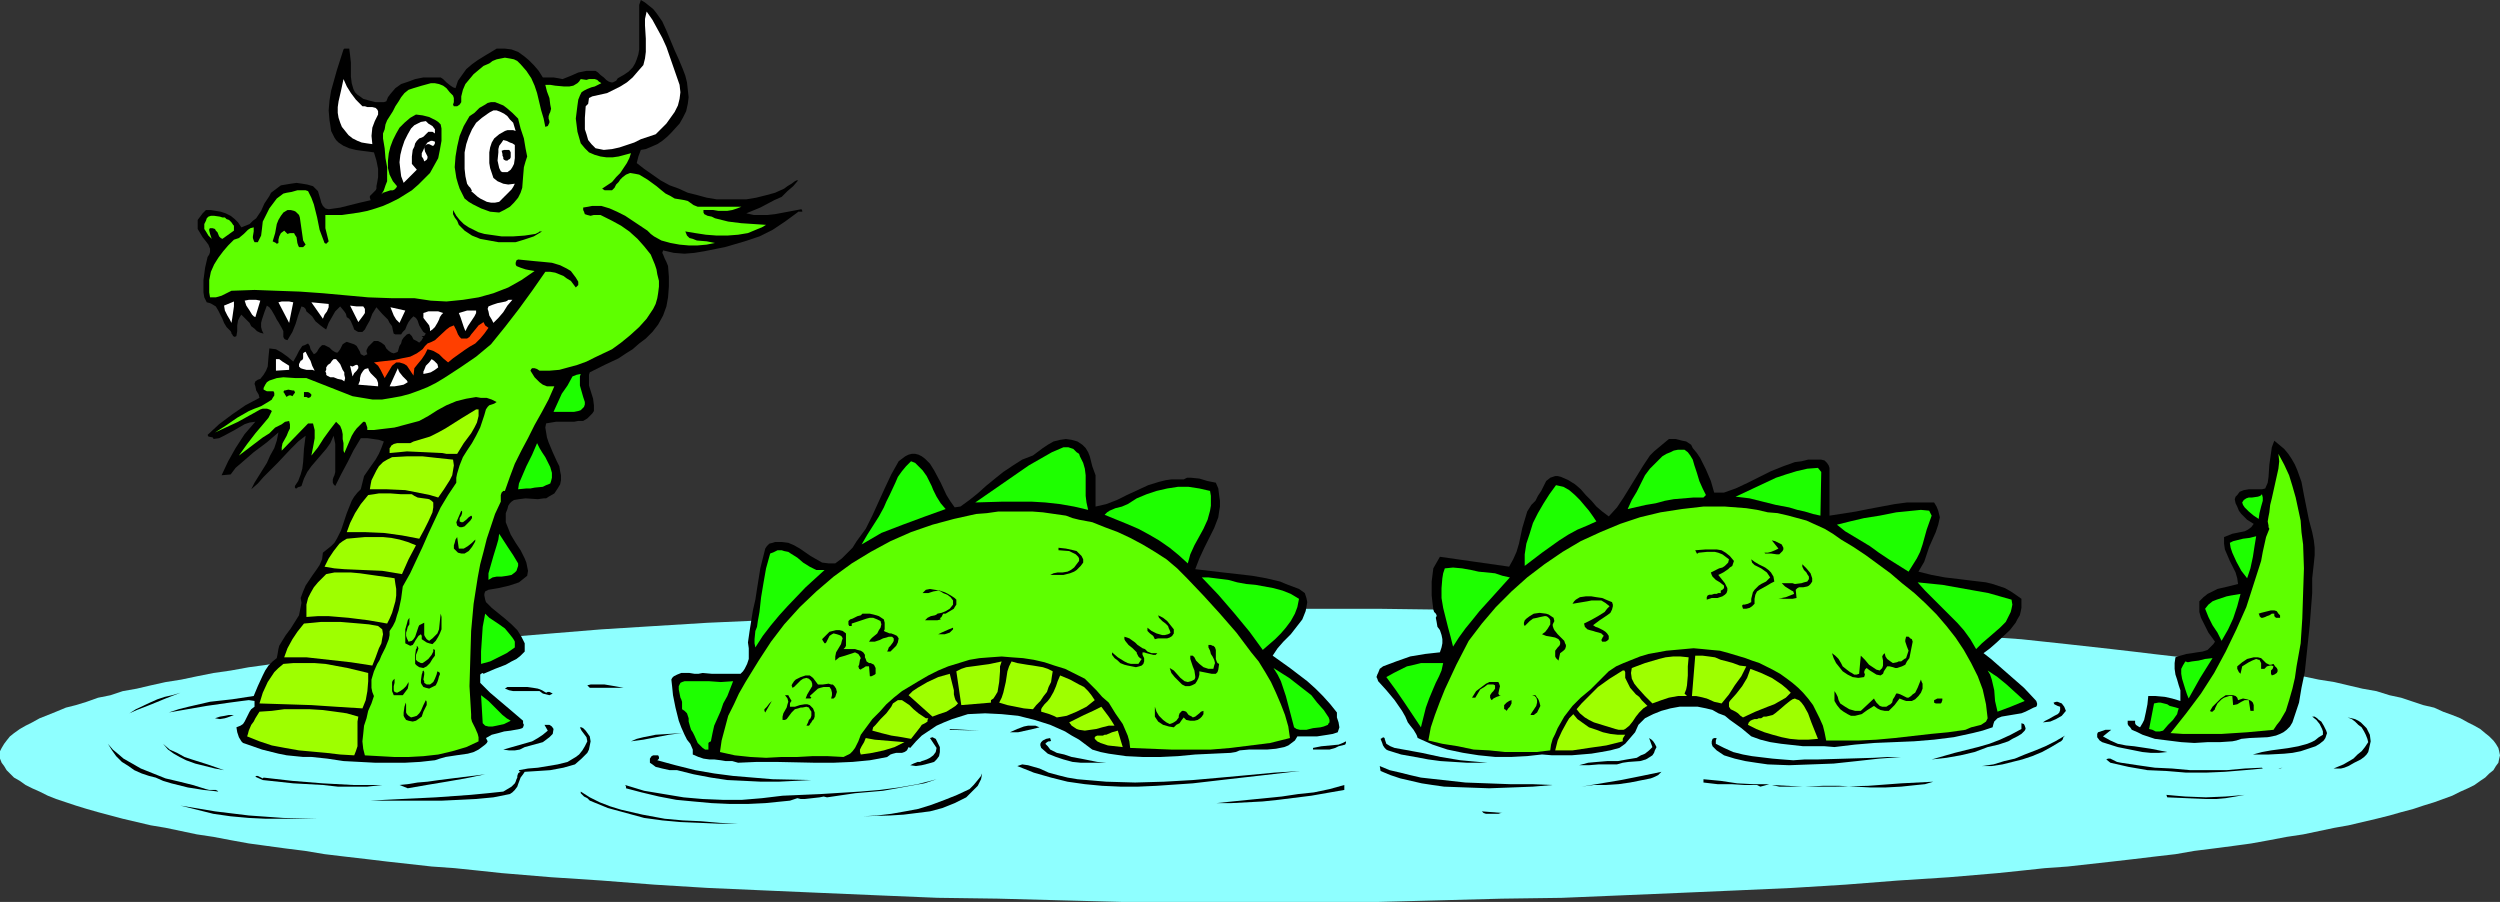 <?xml version="1.0" encoding="UTF-8" standalone="no"?>
<svg
   version="1.0"
   width="129.766mm"
   height="46.817mm"
   id="svg161"
   sodipodi:docname="Dragon 008.wmf"
   xmlns:inkscape="http://www.inkscape.org/namespaces/inkscape"
   xmlns:sodipodi="http://sodipodi.sourceforge.net/DTD/sodipodi-0.dtd"
   xmlns="http://www.w3.org/2000/svg"
   xmlns:svg="http://www.w3.org/2000/svg">
  <rect width="100%" height="100%" fill="#333333" stroke="none"/>
  <sodipodi:namedview
     id="namedview161"
     pagecolor="#ffffff"
     bordercolor="#000000"
     borderopacity="0.25"
     inkscape:showpageshadow="2"
     inkscape:pageopacity="0.0"
     inkscape:pagecheckerboard="0"
     inkscape:deskcolor="#d1d1d1"
     inkscape:document-units="mm" />
  <defs
     id="defs1">
    <pattern
       id="WMFhbasepattern"
       patternUnits="userSpaceOnUse"
       width="6"
       height="6"
       x="0"
       y="0" />
  </defs>
  <path
     style="fill:#8effff;fill-opacity:1;fill-rule:evenodd;stroke:none"
     d="m 245.147,176.947 h 12.605 12.443 l 12.282,-0.323 12.12,-0.323 11.797,-0.162 11.635,-0.485 11.474,-0.485 11.15,-0.485 10.827,-0.485 10.504,-0.646 10.342,-0.808 10.019,-0.646 9.534,-0.808 4.686,-0.485 4.525,-0.485 4.525,-0.323 4.363,-0.485 4.363,-0.485 4.202,-0.485 4.04,-0.485 4.202,-0.485 3.717,-0.646 3.878,-0.485 3.717,-0.485 3.555,-0.485 3.555,-0.646 3.394,-0.646 3.232,-0.485 3.07,-0.646 3.07,-0.646 2.747,-0.485 2.747,-0.646 2.747,-0.646 2.586,-0.646 2.262,-0.646 2.424,-0.646 1.939,-0.646 2.101,-0.646 1.778,-0.646 1.778,-0.646 1.616,-0.808 1.454,-0.646 1.293,-0.646 1.131,-0.808 0.97,-0.646 0.808,-0.808 0.808,-0.646 0.485,-0.808 0.485,-0.646 0.162,-0.808 0.162,-0.646 -0.162,-0.808 -0.162,-0.646 -0.485,-0.808 -0.485,-0.646 -0.808,-0.808 -0.808,-0.646 -0.97,-0.808 -1.131,-0.646 -1.293,-0.646 -1.454,-0.808 -1.616,-0.646 -1.778,-0.646 -1.778,-0.808 -2.101,-0.485 -1.939,-0.646 -2.424,-0.808 -2.262,-0.485 -2.586,-0.808 -2.747,-0.485 -2.747,-0.646 -2.747,-0.646 -3.07,-0.485 -3.07,-0.646 -3.232,-0.646 -3.394,-0.485 -3.555,-0.646 -3.555,-0.485 -3.717,-0.646 -3.878,-0.485 -3.717,-0.485 -4.202,-0.485 -4.04,-0.485 -4.202,-0.485 -4.363,-0.485 -4.363,-0.485 -4.525,-0.485 -4.525,-0.485 -4.686,-0.323 -9.534,-0.808 -10.019,-0.808 -10.342,-0.646 -10.504,-0.646 -10.827,-0.485 -11.15,-0.485 -11.474,-0.485 -11.635,-0.485 -11.797,-0.323 -12.12,-0.323 -12.282,-0.162 h -12.443 -12.605 -12.605 -12.443 l -12.282,0.162 -12.12,0.323 -11.797,0.323 -11.635,0.485 -11.312,0.485 -11.15,0.485 -10.989,0.485 -10.504,0.646 -10.342,0.646 -9.858,0.808 -9.696,0.808 -4.525,0.323 -4.686,0.485 -4.525,0.485 -4.363,0.485 -4.363,0.485 -4.04,0.485 -4.202,0.485 -4.04,0.485 -3.878,0.485 -3.878,0.485 -3.555,0.646 -3.555,0.485 -3.555,0.646 -3.394,0.485 -3.232,0.646 -3.07,0.646 -3.07,0.485 -2.909,0.646 -2.747,0.646 -2.747,0.485 -2.424,0.808 -2.424,0.485 -2.262,0.808 -2.101,0.646 -1.939,0.485 -1.939,0.808 -1.616,0.646 -1.616,0.646 -1.454,0.808 -1.293,0.646 -1.131,0.646 -1.131,0.808 -0.808,0.646 -0.646,0.808 -0.485,0.646 -0.485,0.808 L 0,147.375 v 0.808 0.646 l 0.323,0.808 0.485,0.646 0.485,0.808 0.646,0.646 0.808,0.808 1.131,0.646 1.131,0.808 1.293,0.646 1.454,0.646 1.616,0.808 1.616,0.646 1.939,0.646 1.939,0.646 2.101,0.646 2.262,0.646 2.424,0.646 2.424,0.646 2.747,0.646 2.747,0.646 2.909,0.485 3.07,0.646 3.07,0.646 3.232,0.485 3.394,0.646 3.555,0.646 3.555,0.485 3.555,0.485 3.878,0.485 3.878,0.646 4.04,0.485 4.202,0.485 4.04,0.485 4.363,0.485 4.363,0.485 4.525,0.323 4.686,0.485 4.525,0.485 9.696,0.808 9.858,0.646 10.342,0.808 10.504,0.646 10.989,0.485 11.15,0.485 11.312,0.485 11.635,0.485 11.797,0.162 12.12,0.323 12.282,0.323 h 12.443 z"
     id="path1" />
  <path
     style="fill:#000000;fill-opacity:1;fill-rule:evenodd;stroke:none"
     d="m 133.966,13.574 0.485,1.293 0.323,1.293 0.162,1.454 0.162,1.454 -0.162,1.293 -0.323,1.454 -0.646,1.293 -0.646,1.131 -1.616,1.778 -0.808,0.808 -0.97,0.808 -0.97,0.646 -1.131,0.485 -1.131,0.485 -0.97,0.162 -0.485,1.293 -0.323,1.293 1.454,1.131 1.616,1.131 1.616,1.131 1.778,0.97 1.778,0.646 1.778,0.808 1.939,0.485 1.778,0.485 1.939,0.323 h 1.939 1.939 1.939 l 1.939,-0.323 1.939,-0.485 1.778,-0.485 1.778,-0.808 0.646,-0.485 0.808,-0.485 0.646,-0.485 0.323,-0.162 h 0.323 l -0.97,1.131 -1.131,0.97 -1.131,1.131 -1.454,0.646 -2.747,1.454 -2.747,1.131 1.454,0.323 h 1.454 1.293 l 1.454,-0.162 2.586,-0.485 2.586,-0.485 0.162,0.323 V 41.53 h -0.323 -0.485 v 0 l -0.162,0.162 -2.424,1.778 -2.424,1.616 -1.293,0.646 -1.293,0.646 -1.454,0.485 -1.454,0.485 -3.878,1.131 -4.04,0.808 -1.939,0.323 -1.939,0.162 -2.101,-0.162 -2.101,-0.485 -0.162,0.485 0.162,0.323 0.323,0.808 0.162,0.323 0.162,0.323 0.323,0.808 0.162,2.101 v 1.939 l -0.162,2.101 -0.323,1.778 -0.646,1.778 -0.97,1.778 -1.131,1.454 -1.293,1.293 -1.293,0.97 -1.293,1.131 -1.293,0.808 -1.454,0.97 -2.747,1.293 -2.909,1.454 -0.162,0.485 v 0.808 1.293 l 0.808,2.586 0.162,1.293 v 0.646 0.485 l -0.323,0.485 -0.485,0.485 -0.485,0.485 -0.808,0.485 h -0.97 l -0.808,0.162 h -1.778 -1.778 l -0.97,0.162 -0.97,0.162 -0.162,0.808 0.162,0.97 0.162,0.97 0.323,0.97 0.808,1.939 0.808,1.778 0.485,0.97 0.162,0.97 0.162,0.808 v 0.97 l -0.162,0.808 -0.485,0.808 -0.646,0.97 -1.131,0.646 -0.485,0.323 h -0.485 l -1.131,0.162 -2.424,-0.162 -1.293,0.162 -0.97,0.162 -0.485,0.323 -0.323,0.323 -0.323,0.485 -0.162,0.646 -0.323,0.808 v 0.97 0.808 l 0.323,0.808 0.646,1.616 0.97,1.616 0.97,1.454 0.808,1.616 0.323,0.808 0.162,0.808 0.162,0.808 -0.162,0.97 -0.808,0.646 -0.808,0.646 -0.97,0.323 -0.97,0.323 -2.101,0.485 -1.939,0.323 -0.323,0.162 -0.323,0.162 -0.162,0.485 v 0.323 l 0.162,0.808 0.162,0.485 1.131,1.131 2.586,2.101 1.293,1.131 1.131,1.131 0.808,1.293 0.323,0.646 0.323,0.646 v 0.808 0.808 l -0.808,0.808 -0.808,0.646 -0.97,0.485 -1.131,0.646 -2.101,0.808 -2.262,0.97 -0.162,-0.162 -0.323,0.162 -0.162,0.162 v 0.485 0.646 0.485 l 1.939,1.939 2.101,1.778 2.101,1.778 2.262,1.939 v 0.485 l 0.162,0.323 -0.162,0.485 -0.162,0.162 -0.485,0.162 -1.778,0.323 -1.293,0.162 -1.131,0.323 -1.293,0.323 -1.131,0.646 0.162,0.323 0.162,0.323 -0.162,0.323 -0.323,0.323 -0.646,0.485 -0.646,0.485 -0.97,0.485 -1.131,0.323 -2.262,0.323 -2.101,0.323 -1.131,0.323 -0.97,0.323 -2.909,0.323 -2.909,0.162 h -2.909 -3.07 l -3.07,-0.162 -3.07,-0.162 -3.232,-0.485 -3.07,-0.323 h -1.616 l -1.616,-0.162 -1.616,-0.162 -1.616,-0.323 -3.232,-0.808 -3.232,-1.131 -0.485,-0.162 -0.323,-0.323 -0.485,-0.808 -0.323,-0.97 -0.162,-0.97 0.808,-0.323 0.485,-0.323 0.323,-0.485 0.323,-0.646 0.646,-1.293 0.323,-0.485 0.646,-0.485 v -1.131 l -1.131,-0.162 -1.293,0.162 -2.424,0.323 -2.262,0.323 -2.262,0.323 -3.717,0.646 -3.717,0.646 1.939,-0.646 1.939,-0.485 2.101,-0.485 2.101,-0.485 4.363,-0.485 4.202,-0.646 0.808,-1.939 0.97,-2.101 0.485,-0.97 0.646,-0.97 0.808,-0.808 0.808,-0.646 0.162,-0.808 0.162,-0.97 0.162,-0.646 0.485,-0.808 0.808,-1.293 0.97,-1.293 0.808,-1.293 0.808,-1.293 0.162,-0.808 0.162,-0.808 0.162,-0.808 -0.162,-0.97 0.485,-1.293 0.485,-1.131 1.293,-1.939 0.808,-1.131 0.646,-0.97 0.485,-1.131 0.162,-1.293 0.808,-0.646 0.808,-0.646 0.646,-0.646 0.485,-0.808 0.808,-1.616 1.131,-3.394 0.646,-1.616 0.323,-0.808 0.485,-0.808 0.646,-0.808 0.646,-0.646 0.323,-1.293 0.323,-1.293 1.454,-2.101 0.808,-1.131 0.646,-1.131 0.485,-1.131 0.485,-1.293 -0.97,-0.323 -1.131,-0.162 -1.131,-0.162 H 70.781 l -1.454,2.424 -1.131,2.262 -1.293,2.424 -1.131,2.262 -0.323,-0.323 -0.162,-0.323 V 94.372 94.049 l 0.162,-0.485 0.162,-0.323 0.162,-0.646 v -1.778 -1.939 -1.778 l -0.323,-1.616 -0.646,1.454 -0.808,1.131 -0.97,1.131 -0.97,1.131 -0.97,1.131 -0.808,1.131 -0.646,1.293 -0.485,1.454 -0.323,0.162 h -0.162 l -0.323,0.162 -0.162,0.162 h -0.162 l -0.162,-0.162 v -0.323 l 0.646,-0.97 0.485,-1.293 0.323,-1.131 0.162,-1.293 0.162,-2.586 0.323,-2.586 -1.454,1.131 -1.454,1.454 -2.586,2.747 -1.454,1.454 -1.293,1.293 -1.131,1.293 -1.293,1.131 0.646,-1.293 0.808,-1.293 1.616,-2.586 0.646,-1.454 0.808,-1.454 0.485,-1.454 0.162,-0.808 0.162,-0.808 -2.262,1.939 -2.586,1.939 -2.424,2.101 -1.131,0.97 -0.97,1.293 -1.778,0.162 1.293,-2.747 1.454,-2.586 1.778,-2.747 2.101,-2.424 -1.131,0.162 -0.97,0.323 -1.939,1.131 -2.101,1.131 -0.97,0.485 -1.131,0.162 v -0.162 l -0.162,-0.162 -0.808,-0.162 v 0 l -0.162,-0.323 2.262,-2.101 2.586,-1.939 2.586,-1.778 2.747,-1.454 -0.162,-0.646 -0.485,-0.808 -0.162,-0.808 -0.162,-0.485 0.162,-0.485 0.485,-0.323 0.485,-0.162 0.646,-0.808 0.485,-0.808 0.323,-0.808 0.162,-1.939 0.162,-1.616 1.293,0.162 1.131,0.646 1.131,0.808 1.131,0.97 0.646,-1.131 0.485,-0.97 0.646,-0.97 0.485,-0.162 0.646,-0.323 0.323,0.485 0.162,0.646 0.323,0.485 0.323,0.485 0.323,-0.162 0.323,-0.323 0.162,-0.323 0.323,-0.485 0.323,-0.323 0.162,-0.162 h 0.485 l 0.323,0.162 0.646,0.323 0.485,0.485 0.485,0.323 0.323,0.162 h 0.323 l 0.485,-0.646 0.485,-0.97 0.485,-0.323 0.323,-0.162 0.485,0.162 0.485,0.162 0.485,0.162 0.485,0.323 0.646,1.131 0.162,0.485 0.323,0.162 0.323,0.162 0.323,-0.162 0.323,-0.162 -0.162,-0.485 v -0.323 l 0.323,-0.646 0.646,-0.646 0.485,-0.485 h 0.485 0.323 l 0.646,0.323 0.646,0.485 0.323,0.646 0.485,0.485 0.485,0.323 0.485,0.162 0.485,-0.162 0.323,-0.162 0.323,-1.131 0.323,-0.485 0.162,-0.646 0.323,-0.485 0.323,-0.323 0.323,-0.323 0.485,-0.162 0.485,0.485 0.323,0.646 0.646,0.323 0.485,0.323 0.323,-0.323 0.162,-0.162 0.162,-0.323 0.162,-0.162 -0.323,-0.323 h 0.162 0.323 l 0.323,-0.485 -0.485,-0.323 -0.323,-0.485 -0.485,-0.808 -0.323,-0.97 -0.323,-0.485 -0.485,-0.323 -0.485,0.485 -0.485,0.646 -0.323,0.646 -0.323,0.808 -0.485,0.485 -0.323,0.485 h -0.323 -0.808 l -0.323,-0.162 -0.162,-0.646 -0.162,-0.808 -0.485,-0.646 -0.323,-0.646 -1.131,-1.131 -1.131,-1.293 -0.808,1.293 -0.485,1.293 -0.646,1.131 -0.323,0.646 -0.485,0.485 h -0.808 l -0.323,-0.162 -0.485,-0.323 -0.162,-0.485 -0.485,-1.131 -0.323,-0.485 -0.485,-0.323 -0.162,-0.646 -0.323,-0.485 -0.808,-0.97 -0.97,0.97 -0.646,1.131 -0.646,1.131 -0.485,1.293 -0.485,-0.323 -0.646,-0.485 -0.97,-0.808 -0.323,-0.485 -0.323,-0.485 -1.131,-0.97 -0.162,-0.485 -0.162,-0.162 -0.162,-0.162 -0.485,-0.162 -0.646,1.778 -0.485,1.616 -0.646,1.616 -0.485,0.808 -0.485,0.808 -0.485,-0.162 -0.162,-0.162 -0.162,-0.323 V 65.769 64.961 l -0.162,-0.323 -0.162,-0.323 -0.646,-1.131 -0.323,-0.485 -0.162,-0.323 -0.162,-0.323 -0.646,-1.131 -0.485,-0.646 -0.485,-0.323 -0.485,1.293 -0.485,1.454 -0.162,0.646 v 0.808 l 0.162,0.646 0.323,0.646 -0.646,-0.162 -0.646,-0.323 -0.485,-0.485 -0.646,-0.485 -0.323,-0.646 -0.485,-0.485 -0.646,-0.646 -0.485,-0.485 -0.323,0.485 -0.323,0.646 -0.162,0.97 v 1.131 l -0.162,0.97 -0.323,0.162 -0.323,-0.162 -0.162,-0.323 -0.162,-0.162 v -0.162 l -0.162,-0.323 -0.808,-0.808 -0.485,-0.808 -0.323,-0.808 -0.485,-0.97 -0.323,-0.646 -0.485,-0.808 -0.808,-0.485 -0.323,-0.162 -0.646,-0.162 -0.485,-0.97 -0.162,-0.97 v -1.131 -1.293 l 0.323,-2.424 0.485,-2.101 0.323,-0.485 0.162,-0.485 v -0.646 l -0.323,-0.808 -0.485,-0.646 -0.646,-0.808 -0.485,-0.808 -0.485,-0.808 v -0.485 -0.323 -0.485 -0.485 l 0.485,-0.646 0.485,-0.646 0.646,-0.646 h 0.97 l 0.97,0.162 0.97,0.162 0.97,0.323 0.97,0.485 0.808,0.646 0.646,0.646 0.646,0.97 0.808,-0.323 0.808,-0.323 0.646,-0.646 0.646,-0.485 0.97,-1.454 0.646,-1.454 0.97,-1.454 0.323,-0.646 0.646,-0.485 0.646,-0.485 0.646,-0.485 0.97,-0.162 0.97,-0.162 1.131,-0.162 1.131,0.162 0.97,0.162 1.131,0.323 0.485,0.485 0.485,0.485 0.485,1.616 0.162,0.646 0.323,0.646 0.485,0.485 0.646,0.162 2.262,-0.323 1.939,-0.485 1.939,-0.485 2.101,-0.485 -0.162,-0.485 v -0.323 l 0.485,-0.485 0.646,-0.646 0.162,-0.323 v -0.485 l 0.162,-0.808 0.162,-0.97 v -1.616 l -0.323,-1.616 -0.485,-1.616 -1.131,-0.162 -1.293,-0.162 -1.131,-0.162 -1.293,-0.323 -1.131,-0.485 -0.97,-0.646 -0.485,-0.485 -0.323,-0.485 -0.323,-0.646 -0.323,-0.646 -0.162,-1.131 -0.162,-0.97 -0.162,-1.939 0.162,-1.939 0.323,-1.939 1.131,-4.04 1.293,-4.04 0.162,-0.162 h 0.323 0.323 0.323 l 0.162,1.293 0.162,1.454 v 2.747 l 0.162,1.293 0.323,1.131 0.323,0.646 0.485,0.485 0.485,0.323 0.646,0.485 1.131,0.323 1.293,0.323 h 0.97 0.646 l 0.485,-0.162 0.323,-0.808 0.485,-0.646 0.97,-1.131 1.131,-0.808 1.454,-0.485 1.293,-0.485 1.616,-0.323 h 1.454 1.454 0.485 l 0.485,0.323 0.646,0.646 0.808,0.646 0.485,0.323 0.485,0.162 0.485,-1.454 0.808,-1.131 0.808,-1.131 1.131,-0.97 1.131,-0.808 1.293,-0.808 2.424,-1.454 h 0.808 0.808 l 1.293,0.162 1.293,0.485 1.131,0.808 0.97,0.808 0.97,0.97 0.97,1.131 0.808,1.293 h 2.101 l 0.97,0.162 0.808,0.162 1.616,-0.646 1.454,-0.646 1.616,-0.323 h 0.97 0.808 l 0.485,0.323 0.485,0.485 0.646,0.485 0.485,0.485 0.485,0.323 0.485,0.162 h 0.323 l 0.323,-0.162 0.323,-0.162 0.323,-0.485 1.131,-0.646 0.97,-0.646 0.808,-0.808 0.485,-0.808 0.323,-0.808 0.323,-0.97 0.162,-0.97 V 8.726 6.464 4.363 2.101 0.97 L 125.725,0 l 0.808,0.485 0.808,0.646 0.808,0.646 0.646,0.808 1.131,1.616 0.808,1.778 1.616,3.878 0.808,1.778 z"
     id="path2" />
  <path
     style="fill:#ffffff;fill-opacity:1;fill-rule:evenodd;stroke:none"
     d="m 133.32,16.644 0.162,1.454 -0.162,1.293 -0.323,1.293 -0.646,1.293 -0.808,1.131 -0.808,1.131 -2.101,2.101 -1.454,0.485 -1.454,0.485 -1.293,0.646 -1.454,0.485 -1.454,0.485 -1.454,0.323 -1.616,0.162 -0.808,-0.162 -0.808,-0.162 -0.808,-0.808 -0.646,-0.808 -0.323,-1.131 -0.323,-0.97 v -1.131 -1.131 l 0.162,-2.262 0.323,-0.323 0.162,-0.162 0.162,-1.131 0.323,-0.162 0.323,-0.162 1.454,-0.323 1.454,-0.323 1.293,-0.646 1.293,-0.646 1.293,-0.808 1.131,-0.97 0.97,-1.131 1.131,-1.293 0.323,-1.293 0.162,-1.293 V 8.888 7.595 l -0.162,-2.586 V 3.717 l 0.323,-1.454 1.131,1.616 0.97,1.778 0.97,1.778 0.808,1.778 1.293,3.717 z"
     id="path3" />
  <path
     style="fill:#5eff00;fill-opacity:1;fill-rule:evenodd;stroke:none"
     d="m 102.131,12.604 1.131,1.293 0.97,1.454 0.646,1.454 0.485,1.454 0.808,3.394 0.485,1.616 0.323,1.616 0.485,-0.162 0.162,-0.323 0.162,-0.323 v -0.323 l -0.162,-0.485 v -0.485 l 0.162,-0.485 0.162,-0.323 0.162,-0.646 -0.162,-0.808 -0.162,-1.293 -0.485,-1.293 -0.323,-1.293 h 0.97 l 0.97,0.162 1.778,0.162 h 0.97 l 0.808,-0.162 0.808,-0.485 0.323,-0.323 0.323,-0.485 1.131,0.162 0.485,-0.162 h 1.131 l 0.485,0.162 0.323,0.323 0.485,0.323 -0.646,0.323 -0.646,0.323 -0.646,0.162 -0.808,0.323 -0.646,0.323 -0.485,0.323 -0.323,0.646 -0.323,0.808 -0.162,1.131 -0.162,1.293 -0.162,1.293 0.162,1.293 0.162,1.293 0.323,1.131 0.323,1.131 0.808,0.97 0.808,0.808 1.131,0.485 1.131,0.323 1.131,0.162 h 1.293 l 1.131,-0.162 2.424,-0.646 -0.323,0.97 -0.485,0.97 -0.646,0.97 -0.646,0.97 -0.808,0.808 -0.808,0.97 -0.97,0.646 -0.97,0.646 0.485,0.323 h 0.646 0.808 l 0.162,-0.162 0.323,-0.323 0.323,-0.646 0.485,-0.485 0.323,-0.485 0.485,-0.485 0.646,-0.485 0.808,-0.323 0.97,0.162 0.808,0.162 0.808,0.485 0.808,0.485 1.778,1.293 0.97,0.808 0.808,0.646 0.97,0.485 0.808,0.485 0.97,0.162 0.97,0.162 0.646,0.162 1.131,0.808 0.808,0.323 h 8.565 l -0.808,0.323 -0.97,0.323 -0.97,0.162 h -1.778 l -0.97,-0.162 h -1.939 v 0.485 l 0.162,0.323 0.323,0.162 0.323,0.162 0.808,0.162 0.323,0.162 0.323,0.162 1.293,0.323 1.293,0.323 2.586,0.323 2.424,0.162 2.424,0.162 -0.808,0.485 -0.808,0.323 -1.939,0.808 -1.939,0.323 -2.101,0.162 h -2.101 l -2.101,-0.162 -2.101,-0.323 -1.939,-0.323 0.323,0.808 0.485,0.485 0.646,0.162 0.808,0.323 1.939,0.162 0.808,0.162 0.808,0.162 -1.616,0.323 -1.778,0.162 h -1.778 l -1.778,-0.162 -1.778,-0.323 -1.778,-0.485 -1.454,-0.808 -0.646,-0.485 -0.646,-0.646 -2.909,-1.939 -1.454,-0.97 -1.616,-0.808 -1.454,-0.646 -1.616,-0.485 h -0.808 -0.97 l -0.808,0.162 -0.97,0.162 v 0.485 l 0.162,0.323 0.162,0.485 0.485,0.162 0.646,0.162 0.646,-0.162 h 0.646 0.646 l 0.323,0.162 1.939,0.97 1.778,0.97 1.616,1.131 1.616,1.454 1.293,1.454 1.293,1.616 0.808,1.939 0.323,0.97 0.162,0.97 0.323,1.293 v 1.131 l -0.162,1.293 -0.162,0.97 -0.323,1.131 -0.485,0.97 -0.646,0.97 -0.646,0.97 -1.454,1.616 -1.778,1.616 -1.778,1.454 -1.778,1.293 -3.394,1.616 -1.616,0.808 -1.778,0.646 -1.778,0.485 -1.778,0.485 -1.939,0.162 h -1.939 l -0.485,-0.323 -0.485,-0.162 h -0.323 -0.162 l -0.162,0.162 -0.162,0.323 0.808,1.293 0.485,0.485 0.485,0.485 0.646,0.485 0.808,0.323 h 0.646 0.808 l -1.131,2.586 -1.293,2.424 -1.454,2.586 -1.293,2.586 -1.293,2.424 -1.293,2.586 -0.97,2.586 -0.97,2.747 h -0.323 l -0.323,0.323 -0.162,0.485 v 1.293 l -1.131,2.424 -0.808,2.424 -0.808,2.424 -0.646,2.586 -0.646,2.424 -0.485,2.586 -0.808,5.171 -0.485,5.333 -0.162,5.333 -0.162,5.494 0.323,5.494 v 0.808 l 0.162,0.646 0.646,1.293 0.485,1.131 0.162,0.646 v 0.808 l -2.424,1.131 -2.747,0.808 -2.747,0.646 -2.909,0.323 -2.909,0.162 h -2.747 l -5.818,-0.323 -0.323,-1.293 -0.162,-1.454 0.162,-1.454 0.162,-1.616 0.485,-1.454 0.323,-1.454 0.646,-1.454 0.485,-1.454 -0.323,-0.808 -0.162,-0.808 v -0.808 -0.808 l 0.485,-1.616 0.646,-1.454 0.485,-0.808 0.323,-0.808 0.808,-1.616 0.646,-1.616 0.162,-0.808 v -0.808 l 0.646,-0.97 0.485,-0.97 0.323,-1.131 0.323,-0.97 0.485,-2.262 0.323,-2.424 1.454,-2.586 1.131,-2.424 1.293,-2.747 1.131,-2.586 2.424,-5.171 1.454,-2.424 1.616,-2.424 v -0.97 l 0.162,-0.808 0.485,-1.616 0.646,-1.616 0.808,-1.293 0.97,-1.454 0.808,-1.454 0.808,-1.616 0.485,-1.454 0.323,-0.97 0.323,-1.131 0.323,-0.485 0.323,-0.323 0.485,-0.162 0.485,-0.162 0.485,-0.323 -0.97,-0.485 -0.97,-0.323 h -1.131 l -0.97,-0.162 -0.97,0.162 -0.97,0.162 -1.939,0.485 -1.939,0.808 -1.778,0.97 -1.778,1.131 -1.778,0.97 -2.424,0.646 -2.424,0.646 -2.747,0.323 -1.293,0.162 h -1.293 v -0.485 l -0.162,-0.485 -0.162,-0.485 -0.162,-0.162 H 71.266 l -0.646,0.646 -0.646,0.646 -0.485,0.646 -0.485,0.808 -1.454,3.394 -0.162,-0.485 v -0.646 -0.808 l -0.162,-0.808 v -0.97 l -0.162,-0.808 -0.323,-0.808 -0.485,-0.485 -0.323,-0.323 -1.131,1.454 -1.293,1.778 -1.131,1.778 -1.293,1.616 0.323,-1.616 0.323,-1.778 v -0.808 -0.808 l -0.162,-0.646 -0.162,-0.646 h -0.97 l -5.171,5.333 v -0.646 l 0.162,-0.808 0.808,-1.454 0.323,-0.808 0.323,-0.646 v -0.808 l -0.162,-0.646 -0.808,0.162 -0.646,0.485 -1.293,0.646 -1.131,1.131 -1.293,0.808 -4.686,3.555 0.808,-1.131 0.808,-1.131 1.616,-2.101 1.778,-2.101 0.808,-0.97 0.646,-1.293 -0.162,-0.162 -0.323,-0.162 -0.485,-0.162 h -0.808 l -0.485,0.162 -4.363,2.424 -4.525,2.101 2.262,-1.454 2.101,-1.454 2.262,-1.293 1.131,-0.485 1.293,-0.485 0.808,-0.485 0.808,-0.485 0.485,-0.323 0.162,-0.323 0.323,-0.485 V 77.081 L 53.651,76.758 h -0.323 -0.97 l -0.323,-0.162 -0.323,-0.162 v -0.323 l 0.323,-0.646 0.323,-0.485 0.485,-0.323 0.485,-0.162 0.97,-0.323 1.293,-0.162 2.424,0.162 h 1.131 0.97 l 9.05,3.555 1.939,0.323 1.939,0.323 h 1.939 l 1.939,-0.323 1.778,-0.323 1.778,-0.485 1.778,-0.646 1.616,-0.646 1.616,-0.808 1.616,-0.97 3.232,-2.101 3.07,-2.101 2.909,-2.424 2.747,-3.394 2.747,-3.555 2.586,-3.555 2.586,-3.717 h 0.97 l 0.97,0.162 0.808,0.323 0.808,0.323 0.646,0.485 0.808,0.485 0.97,1.293 0.323,-0.323 0.162,-0.162 v -0.323 -0.323 l -0.485,-0.808 -0.485,-0.646 -0.485,-0.646 -0.808,-0.485 -0.646,-0.323 -0.646,-0.323 -1.616,-0.485 -1.616,-0.162 -1.778,-0.162 -1.616,-0.162 -1.616,-0.162 -0.323,0.162 -0.162,0.485 v 0.323 l 0.162,0.323 0.808,0.323 0.97,0.323 0.808,0.162 0.97,0.162 -2.586,1.778 -2.586,1.454 -2.909,1.131 -2.909,0.808 -3.07,0.485 -3.232,0.323 -3.07,-0.162 -3.232,-0.485 h -4.525 l -4.525,-0.162 -8.888,-0.808 -4.525,-0.323 -4.525,-0.162 -4.363,-0.162 -4.525,0.162 -0.97,0.485 -0.97,0.485 -1.131,0.323 h -1.131 l -0.162,-0.97 v -0.808 -1.616 l 0.323,-1.616 0.646,-1.454 0.808,-1.293 0.97,-1.293 0.97,-1.131 1.131,-1.131 0.485,-0.162 0.485,-0.162 0.97,-0.808 0.808,-0.808 0.485,-0.323 0.646,-0.162 v 0.323 0.485 l -0.162,0.97 v 0.323 l 0.162,0.485 0.162,0.323 h 0.646 l 0.323,-0.646 0.323,-0.646 0.162,-1.293 0.162,-1.454 0.323,-0.646 0.323,-0.646 0.646,-1.293 0.97,-1.293 0.485,-0.646 0.646,-0.485 0.646,-0.485 0.646,-0.162 0.97,-0.162 1.131,-0.323 h 0.97 0.646 l 0.485,0.162 0.646,1.293 0.485,1.293 0.646,2.586 0.485,2.424 0.485,1.293 0.485,1.293 0.323,0.162 0.162,-0.162 0.323,-0.323 -0.323,-1.293 -0.323,-1.293 v -1.131 -1.454 h 3.232 l 3.394,-0.485 1.616,-0.323 1.616,-0.485 1.454,-0.485 1.454,-0.646 1.616,-0.808 1.293,-0.808 1.293,-0.808 1.293,-1.131 1.131,-1.131 1.131,-1.131 0.808,-1.454 0.808,-1.454 0.323,-1.616 0.323,-1.778 v -1.616 -0.808 l -0.162,-0.808 -0.485,-0.485 -0.485,-0.323 -0.646,-0.323 -0.646,-0.323 -1.293,-0.323 -1.293,-0.162 -1.131,0.646 -1.131,0.97 -0.97,0.97 -0.646,1.131 -0.646,1.293 -0.485,1.293 -0.323,1.293 -0.162,1.454 v 1.454 l 0.323,1.293 0.646,1.293 0.808,0.97 -0.162,0.323 -0.323,0.323 -0.323,0.162 h -0.485 l -0.97,0.323 -0.485,0.162 -0.323,0.323 0.485,-0.808 0.323,-0.97 0.323,-0.808 v -0.97 -1.778 l -0.323,-1.778 -0.162,-1.939 -0.323,-1.939 v -0.97 l 0.323,-0.808 0.162,-0.97 0.323,-0.808 1.131,-1.778 0.485,-0.97 0.646,-0.97 0.485,-0.808 0.646,-0.808 0.808,-0.646 0.97,-0.323 1.616,-0.485 1.778,-0.485 h 0.808 l 0.808,0.162 0.808,0.323 0.646,0.485 0.646,0.808 0.646,0.646 0.162,0.485 v 0.323 0.485 l -0.162,0.485 0.162,0.323 h 0.162 0.485 l 0.485,-0.323 0.323,-0.485 v -1.131 l 0.323,-1.293 0.485,-1.131 0.808,-0.97 0.808,-0.97 0.97,-0.808 0.97,-0.808 1.131,-0.485 0.646,-0.485 0.808,-0.323 0.808,-0.162 0.808,-0.162 0.97,0.162 0.808,0.162 0.646,0.323 z"
     id="path4" />
  <path
     style="fill:#ffffff;fill-opacity:1;fill-rule:evenodd;stroke:none"
     d="m 71.104,20.846 h 0.485 l 0.485,0.162 h 0.97 l 0.646,0.162 0.323,0.323 0.162,0.323 v 0.646 l -0.323,0.646 -0.323,0.646 -0.485,1.293 -0.162,1.616 0.162,1.616 -1.131,-0.162 -0.97,-0.162 -0.808,-0.323 -0.97,-0.485 -0.808,-0.646 -0.646,-0.808 -0.646,-0.808 -0.323,-0.808 -0.323,-0.97 -0.162,-0.97 v -1.131 l 0.162,-1.131 0.485,-2.101 0.485,-2.262 0.646,1.454 0.808,1.293 0.97,1.293 z"
     id="path5" />
  <path
     style="fill:#000000;fill-opacity:1;fill-rule:evenodd;stroke:none"
     d="m 101.646,23.27 0.485,1.939 0.646,1.939 0.323,1.939 0.162,0.808 0.162,0.808 -0.323,0.97 -0.323,1.131 -0.162,1.939 -0.162,2.101 -0.323,0.97 -0.485,0.97 -0.808,0.97 -0.808,0.808 -1.131,0.646 -0.97,0.485 -1.778,-0.162 -1.778,-0.646 -1.616,-0.808 -0.808,-0.485 -0.808,-0.646 -0.485,-0.97 -0.485,-0.97 -0.323,-0.97 -0.323,-1.131 -0.323,-2.101 0.162,-2.101 0.323,-1.939 0.485,-2.101 0.808,-1.939 1.131,-1.939 0.97,-0.646 0.97,-0.97 1.131,-0.646 0.485,-0.323 0.646,-0.162 h 0.808 l 0.808,0.323 0.808,0.323 0.646,0.485 1.131,0.97 z"
     id="path6" />
  <path
     style="fill:#ffffff;fill-opacity:1;fill-rule:evenodd;stroke:none"
     d="m 100.677,24.078 0.485,1.616 -0.485,-0.162 h -0.646 -0.485 l -0.485,0.162 -1.131,0.646 -0.97,0.808 -0.485,0.808 -0.323,0.97 -0.162,0.97 v 1.131 0.97 l 0.162,0.97 0.323,0.97 0.323,0.97 0.808,0.646 1.131,0.485 0.97,0.162 1.293,-0.162 -0.323,0.646 -0.323,0.485 -0.808,0.808 -0.808,0.808 -0.808,0.808 -0.808,0.162 h -0.808 l -0.808,-0.162 -0.646,-0.323 -0.646,-0.323 -0.485,-0.323 -1.293,-1.131 0.162,-0.162 -0.162,-0.162 -0.162,-0.323 -0.323,-0.323 -0.323,-0.485 -0.323,-1.454 -0.162,-1.454 v -1.616 -1.616 l 0.323,-1.616 0.485,-1.454 0.646,-1.454 0.808,-1.293 1.131,-0.97 1.131,-0.808 0.485,-0.323 0.646,-0.323 h 0.646 l 0.808,0.323 0.646,0.323 0.646,0.485 0.485,0.646 z"
     id="path7" />
  <path
     style="fill:#ffffff;fill-opacity:1;fill-rule:evenodd;stroke:none"
     d="m 85.325,26.179 -0.485,-0.323 h -0.323 -0.485 l -0.323,0.323 -0.646,0.646 -0.323,0.162 -0.485,0.162 -0.485,0.485 -0.323,0.485 -0.162,0.646 -0.323,0.646 -0.162,1.293 v 1.454 l 0.97,1.131 -2.586,2.586 -0.485,-1.293 -0.162,-1.293 -0.162,-1.454 0.162,-1.454 0.323,-1.293 0.485,-1.454 0.646,-1.293 0.646,-1.131 0.323,-0.323 0.323,-0.323 0.646,-0.323 0.646,-0.323 0.97,-0.162 0.162,0.162 0.323,0.323 0.808,0.485 0.485,0.646 v 0.323 z"
     id="path8" />
  <path
     style="fill:#ffffff;fill-opacity:1;fill-rule:evenodd;stroke:none"
     d="m 85.325,27.794 v 0.323 l -0.162,0.323 -0.162,0.162 h -0.162 l -0.323,-0.162 -0.323,-0.162 h -0.323 l -0.323,0.162 -0.162,0.162 -0.162,0.323 0.162,0.808 0.323,0.646 0.162,0.323 v 0.323 l -0.162,0.323 -0.485,0.323 -0.162,-0.485 -0.323,-0.485 v -0.646 l 0.323,-0.646 0.323,-0.808 0.485,-0.646 0.323,-0.162 0.323,-0.162 h 0.323 z"
     id="path9" />
  <path
     style="fill:#ffffff;fill-opacity:1;fill-rule:evenodd;stroke:none"
     d="m 101,28.441 v 0.646 1.939 l -0.162,1.131 -0.323,0.646 -0.323,0.485 -0.646,0.485 h -0.646 -0.323 l -0.323,-0.162 -0.162,-0.323 -0.162,-0.323 -0.323,-1.454 0.162,-1.616 v -0.646 l 0.162,-0.646 0.485,-0.646 0.323,-0.485 0.646,0.162 0.646,0.323 0.485,0.162 z"
     id="path10" />
  <path
     style="fill:#000000;fill-opacity:1;fill-rule:evenodd;stroke:none"
     d="m 100.192,29.895 v 0.97 l -0.162,0.323 -0.323,0.162 -0.162,0.162 h -0.323 l -0.323,-0.162 -0.162,-0.162 v -0.323 l -0.162,-0.323 V 30.218 l -0.162,-0.646 0.485,-0.162 h 0.485 0.485 l 0.162,0.162 z"
     id="path11" />
  <path
     style="fill:#000000;fill-opacity:1;fill-rule:evenodd;stroke:none"
     d="m 59.954,47.994 -0.323,0.323 -0.162,0.162 h -0.808 l -0.162,-0.323 -0.162,-0.485 -0.162,-1.131 -0.323,-0.485 -0.162,-0.323 h -0.646 -0.162 l -0.485,0.162 -0.646,-0.646 -0.646,0.485 -0.323,0.646 -0.162,0.646 v 0.646 l -0.323,0.162 -0.162,-0.162 -0.646,-0.323 0.485,-1.616 0.323,-1.778 0.323,-0.808 0.485,-0.808 0.485,-0.646 0.808,-0.485 h 0.646 l 0.646,0.162 0.323,0.162 0.323,0.323 0.323,0.323 0.162,0.485 0.162,1.131 0.162,1.131 0.162,1.131 0.162,1.131 z"
     id="path12" />
  <path
     style="fill:#000000;fill-opacity:1;fill-rule:evenodd;stroke:none"
     d="m 105.04,45.893 0.646,-0.323 0.162,-0.162 h 0.485 l -0.808,0.485 -0.808,0.485 -0.97,0.323 -0.97,0.323 -1.616,0.485 H 99.545 97.768 L 95.99,47.186 94.213,46.863 92.597,46.216 91.142,45.247 90.011,44.116 89.688,43.308 89.203,42.661 88.88,42.015 v -0.808 l 0.646,1.131 0.646,0.808 0.808,0.808 0.97,0.646 0.97,0.485 0.97,0.485 1.131,0.323 1.131,0.162 2.262,0.323 h 2.262 l 2.262,-0.162 z"
     id="path13" />
  <path
     style="fill:#5eff00;fill-opacity:1;fill-rule:evenodd;stroke:none"
     d="m 45.733,44.116 0.162,0.162 v 0.323 0.323 0.323 l -1.131,0.808 -1.131,0.808 -0.323,-0.162 -0.323,-0.323 -0.323,-0.808 -0.323,-0.323 -0.162,-0.323 -0.485,-0.162 h -0.485 l -0.162,0.162 v 0.323 l 0.162,0.646 0.162,0.485 0.162,0.485 -0.646,-0.646 -0.485,-0.808 -0.323,-0.485 v -0.485 -0.485 l 0.323,-0.646 0.162,-0.485 0.323,-0.323 0.485,-0.162 h 0.646 l 1.131,0.162 0.485,0.162 h 0.485 l 0.323,0.323 0.485,0.162 0.485,0.485 z"
     id="path14" />
  <path
     style="fill:#ffffff;fill-opacity:1;fill-rule:evenodd;stroke:none"
     d="m 50.096,62.214 -0.323,-0.162 -0.323,-0.323 -0.485,-0.808 -0.646,-0.97 -0.162,-0.485 -0.162,-0.485 0.808,-0.162 h 0.808 0.646 l 0.808,0.162 z"
     id="path15" />
  <path
     style="fill:#ffffff;fill-opacity:1;fill-rule:evenodd;stroke:none"
     d="m 100.515,58.821 -0.97,1.131 -0.808,1.293 -0.97,1.131 -0.97,0.97 -0.323,-0.646 -0.485,-0.808 -0.162,-0.808 -0.162,-0.485 0.162,-0.485 0.808,-0.323 0.97,-0.323 0.808,-0.162 0.808,-0.162 0.323,-0.162 0.162,-0.162 z"
     id="path16" />
  <path
     style="fill:#ffffff;fill-opacity:1;fill-rule:evenodd;stroke:none"
     d="m 56.722,63.346 -2.101,-4.04 0.646,-0.162 h 0.808 0.646 l 0.808,0.162 z"
     id="path17" />
  <path
     style="fill:#ffffff;fill-opacity:1;fill-rule:evenodd;stroke:none"
     d="m 45.41,63.346 -0.323,-0.646 -0.485,-0.808 -0.485,-0.97 -0.162,-0.97 1.939,-0.808 v 0.97 l -0.162,1.131 -0.162,1.131 z"
     id="path18" />
  <path
     style="fill:#ffffff;fill-opacity:1;fill-rule:evenodd;stroke:none"
     d="m 64.478,59.629 v 0.323 0.323 l -0.323,0.808 -0.485,0.646 -0.323,0.808 -2.262,-3.232 z"
     id="path19" />
  <path
     style="fill:#ffffff;fill-opacity:1;fill-rule:evenodd;stroke:none"
     d="m 71.266,60.114 0.323,0.485 v 0.485 0.323 l -0.323,0.485 -0.485,0.646 -0.485,0.646 -1.616,-3.232 1.293,0.162 h 0.646 z"
     id="path20" />
  <path
     style="fill:#ffffff;fill-opacity:1;fill-rule:evenodd;stroke:none"
     d="m 78.376,63.346 -0.646,-0.646 -0.485,-0.808 -0.323,-0.808 -0.323,-0.808 2.909,0.646 z"
     id="path21" />
  <path
     style="fill:#ffffff;fill-opacity:1;fill-rule:evenodd;stroke:none"
     d="m 93.405,60.922 v 0.485 l -0.323,0.646 -0.646,0.97 -0.646,0.97 -0.485,0.97 -0.323,-0.808 -0.323,-0.97 -0.323,-0.97 -0.323,-0.808 1.616,-0.485 h 0.97 z"
     id="path22" />
  <path
     style="fill:#ffffff;fill-opacity:1;fill-rule:evenodd;stroke:none"
     d="m 86.941,61.406 -0.323,0.323 -0.323,0.485 -0.162,0.485 -0.323,0.646 -0.485,0.808 -0.485,0.485 -0.485,0.323 v -0.485 l -0.162,-0.646 -1.131,-1.454 v -0.485 -0.485 l 0.97,-0.323 h 0.97 0.97 z"
     id="path23" />
  <path
     style="fill:#ff3f00;fill-opacity:1;fill-rule:evenodd;stroke:none"
     d="m 95.829,64.315 -0.808,1.131 -0.808,0.97 -0.97,0.97 -1.131,0.646 -0.97,0.646 -2.262,1.616 -0.97,0.808 -0.97,-0.808 -0.808,-0.808 -1.131,-0.646 -0.485,-0.162 -0.646,-0.162 -0.485,0.97 -0.646,0.97 -0.808,0.97 -0.646,0.808 -0.162,1.454 -0.646,-0.97 -0.646,-0.97 -0.485,-0.323 -0.485,-0.162 -0.485,-0.162 h -0.646 l -0.808,0.646 -0.97,1.616 -0.485,0.808 -0.808,-1.616 -0.485,-0.808 -0.808,-0.646 1.131,-0.162 1.454,-0.162 1.454,-0.162 1.454,-0.323 1.616,-0.323 1.293,-0.646 1.131,-0.808 0.485,-0.646 0.485,-0.485 0.808,-0.323 0.646,-0.323 2.262,-2.101 0.646,-0.485 0.808,-0.323 0.485,0.97 0.323,0.808 0.323,0.485 0.323,0.323 h 0.485 0.646 l 0.485,-0.323 0.323,-0.485 0.808,-0.97 0.646,-0.808 0.485,-0.323 0.485,-0.323 0.323,0.646 z"
     id="path24" />
  <path
     style="fill:#ffffff;fill-opacity:1;fill-rule:evenodd;stroke:none"
     d="m 61.731,72.718 -0.485,-0.162 h -1.131 l -0.646,-0.162 -0.485,-0.162 -0.323,-0.323 V 71.749 71.425 l 0.162,-0.323 0.162,-0.323 0.323,-0.162 0.162,-0.323 v -0.97 l 0.162,-0.162 0.323,-0.162 0.485,0.97 0.485,0.808 0.323,0.97 z"
     id="path25" />
  <path
     style="fill:#ffffff;fill-opacity:1;fill-rule:evenodd;stroke:none"
     d="m 56.722,71.749 v 0.808 l -2.586,0.162 v -2.262 h 0.646 l 0.646,0.485 z"
     id="path26" />
  <path
     style="fill:#ffffff;fill-opacity:1;fill-rule:evenodd;stroke:none"
     d="m 67.549,74.819 -0.485,-0.323 -0.808,-0.162 -0.808,-0.323 h -0.646 l -0.646,-0.323 -0.162,-0.162 v -0.323 l -0.162,-0.323 0.162,-0.323 v -0.485 l 0.323,-0.485 0.485,-0.323 0.323,-0.485 0.323,-0.323 h 0.485 l 0.808,0.97 0.485,1.131 0.323,0.485 v 0.485 l 0.162,0.646 z"
     id="path27" />
  <path
     style="fill:#ffffff;fill-opacity:1;fill-rule:evenodd;stroke:none"
     d="m 85.971,72.072 -0.646,0.485 -0.808,0.485 -0.646,0.162 -0.808,0.162 V 72.88 l 0.162,-0.323 0.323,-0.808 0.646,-0.646 0.485,-0.646 0.485,0.323 0.323,0.323 0.323,0.323 z"
     id="path28" />
  <path
     style="fill:#ffffff;fill-opacity:1;fill-rule:evenodd;stroke:none"
     d="m 70.134,71.587 0.162,0.323 v 0.323 l -0.323,0.485 -0.485,0.485 -0.323,0.646 -0.485,-2.101 0.485,0.162 0.323,-0.162 0.323,-0.162 z"
     id="path29" />
  <path
     style="fill:#ffffff;fill-opacity:1;fill-rule:evenodd;stroke:none"
     d="m 74.174,75.788 -3.878,-0.323 0.323,-0.808 v -0.485 l 0.162,-0.646 0.162,-0.323 0.323,-0.485 0.323,-0.323 0.646,-0.162 0.162,0.485 0.323,0.485 0.646,0.646 0.485,0.485 0.162,0.323 0.162,0.485 z"
     id="path30" />
  <path
     style="fill:#ffffff;fill-opacity:1;fill-rule:evenodd;stroke:none"
     d="m 79.992,74.98 -0.808,0.485 -0.808,0.162 -0.97,0.162 h -0.97 l 1.616,-3.555 0.162,0.485 0.162,0.323 0.646,0.808 0.485,0.485 0.323,0.323 z"
     id="path31" />
  <path
     style="fill:#1eff00;fill-opacity:1;fill-rule:evenodd;stroke:none"
     d="m 113.928,73.364 -0.162,0.485 v 0.646 1.131 l 0.323,1.131 0.323,1.131 0.323,0.97 v 0.485 l -0.162,0.485 -0.323,0.323 -0.323,0.323 -0.485,0.162 -0.808,0.162 h -4.04 l 0.808,-1.778 0.808,-1.778 1.131,-1.616 0.97,-1.778 0.808,-0.323 z"
     id="path32" />
  <path
     style="fill:#000000;fill-opacity:1;fill-rule:evenodd;stroke:none"
     d="m 57.853,76.92 v 0.162 l -0.162,0.162 -0.323,0.485 -0.323,-0.162 h -0.323 l -0.323,0.162 -0.162,0.162 -0.323,-0.485 -0.162,-0.323 -0.162,-0.162 0.162,-0.323 h 0.162 l 0.646,-0.162 0.808,0.162 h 0.323 z"
     id="path33" />
  <path
     style="fill:#000000;fill-opacity:1;fill-rule:evenodd;stroke:none"
     d="m 61.085,77.404 v 0.162 l -0.162,0.323 -0.323,0.162 h -0.162 l -0.323,-0.162 h -0.162 -0.323 v -0.97 h 0.808 l 0.323,0.162 z"
     id="path34" />
  <path
     style="fill:#9eff00;fill-opacity:1;fill-rule:evenodd;stroke:none"
     d="m 93.889,80.313 v 1.293 l -0.323,1.293 -0.485,0.97 -0.646,1.131 -1.454,1.939 -1.293,2.101 H 88.234 87.587 l -0.808,-0.162 -3.394,-0.162 -3.555,-0.162 -1.616,0.162 -1.778,0.162 v -0.485 -0.485 l 0.162,-0.162 0.162,-0.323 0.485,-0.323 0.646,-0.162 h 1.778 0.808 l 0.646,-0.323 1.616,-0.485 1.616,-0.485 1.616,-0.808 1.454,-0.808 3.07,-1.939 2.909,-1.778 z"
     id="path35" />
  <path
     style="fill:#000000;fill-opacity:1;fill-rule:evenodd;stroke:none"
     d="m 214.928,93.241 v 6.141 l 2.101,-0.485 2.101,-0.808 1.939,-0.97 2.101,-0.97 2.101,-0.97 2.101,-0.646 1.293,-0.323 1.131,-0.162 h 1.131 1.293 l 0.646,-0.323 h 0.808 l 1.616,0.162 1.616,0.485 1.616,0.323 0.485,1.131 0.162,1.293 0.162,1.131 v 1.131 l -0.162,0.97 -0.162,1.131 -0.808,2.101 -0.97,1.939 -0.97,1.939 -0.97,2.101 -0.808,2.101 2.747,0.323 2.747,0.323 5.656,0.646 2.747,0.485 2.747,0.646 1.131,0.485 1.293,0.485 1.293,0.485 1.131,0.808 0.323,0.97 0.162,0.808 -0.162,0.97 -0.162,0.808 -0.323,0.808 -0.323,0.808 -1.131,1.454 -1.131,1.454 -1.454,1.454 -1.131,1.293 -0.97,1.454 3.394,2.424 3.394,2.586 1.616,1.454 1.454,1.454 1.454,1.616 1.293,1.616 v 0.97 l 0.323,0.97 0.162,0.97 -0.162,0.485 -0.162,0.485 -0.97,0.323 -0.97,0.162 -2.101,0.323 h -3.07 -0.808 l -0.485,0.808 -0.646,0.485 -0.646,0.485 -0.808,0.323 -0.808,0.162 -0.808,0.162 -1.778,0.162 h -1.778 -1.778 l -1.778,0.162 -0.808,0.323 -0.97,0.162 -6.949,0.323 -3.394,0.323 -3.394,0.162 h -3.555 l -3.232,-0.162 -3.394,-0.485 -1.616,-0.323 -1.616,-0.485 -1.293,-0.97 -1.293,-0.97 -1.454,-0.808 -1.293,-0.808 -1.454,-0.646 -1.454,-0.646 -3.07,-0.97 -3.232,-0.808 -3.232,-0.323 -3.232,-0.162 -3.394,0.162 -3.07,0.97 -1.616,0.646 -1.454,0.646 -1.454,0.97 -1.454,0.97 -1.131,1.131 -1.131,1.293 -0.323,-0.162 -0.323,0.646 -0.485,0.323 -0.485,0.162 h -1.131 l -0.646,0.162 -0.485,0.162 -0.646,0.485 -1.616,0.323 -1.778,0.323 -3.394,0.323 -3.717,0.162 h -3.717 l -7.595,-0.162 h -3.717 l -3.717,0.162 -1.131,-0.323 h -1.293 l -0.97,-0.162 -1.293,-0.162 h -0.97 l -1.131,-0.162 -0.97,-0.323 -1.131,-0.485 v -0.485 -0.485 l -0.485,-1.131 -0.646,-0.808 -0.485,-0.97 -0.646,-1.454 -0.485,-1.293 -0.323,-1.293 -0.323,-1.293 -0.485,-2.424 -0.162,-1.616 -0.162,-1.454 0.162,-0.323 0.323,-0.323 0.646,-0.323 0.808,-0.323 h 1.616 l 0.97,0.162 h 0.808 l 0.808,-0.162 1.778,0.162 h 1.939 1.939 1.778 l 0.485,-0.485 0.323,-0.485 0.485,-0.97 0.323,-0.97 v -0.97 -1.131 l -0.162,-1.131 0.162,-1.131 0.162,-1.131 0.646,-4.04 0.485,-2.101 0.323,-2.101 0.646,-4.04 0.97,-3.878 0.323,-0.485 0.485,-0.485 0.646,-0.162 0.485,-0.162 h 1.293 l 1.293,0.162 1.131,0.485 1.131,0.646 2.101,1.454 1.131,0.646 1.131,0.646 1.293,0.162 h 0.646 0.646 l 1.293,-0.97 1.131,-1.131 0.97,-0.97 0.808,-1.293 1.778,-2.424 1.293,-2.586 2.424,-5.333 1.293,-2.747 1.454,-2.586 1.293,-0.97 0.646,-0.323 0.646,-0.162 h 0.646 l 0.646,0.162 0.646,0.323 0.646,0.485 0.97,0.97 0.808,1.293 1.293,2.424 1.131,2.424 0.808,1.293 0.808,1.131 1.131,-0.162 1.778,-1.293 1.616,-1.293 1.616,-1.454 1.778,-1.454 1.616,-1.293 1.939,-1.293 1.778,-1.131 2.101,-0.808 1.939,-1.454 0.97,-0.646 1.131,-0.646 1.293,-0.323 1.131,-0.162 1.131,0.162 1.131,0.323 0.97,0.646 0.646,0.646 0.485,0.808 0.323,0.808 0.485,1.939 z"
     id="path36" />
  <path
     style="fill:#000000;fill-opacity:1;fill-rule:evenodd;stroke:none"
     d="m 332.088,87.908 0.808,0.97 0.646,0.97 1.131,2.262 0.97,2.262 0.646,2.262 h 1.939 l 2.262,-0.808 2.424,-1.131 2.262,-1.131 2.262,-1.131 2.424,-0.97 2.262,-0.808 1.293,-0.162 1.293,-0.323 h 1.293 1.293 l 0.646,0.162 0.485,0.485 0.323,0.485 0.162,0.485 v 9.373 l 5.171,-0.808 2.424,-0.485 2.586,-0.485 2.586,-0.485 2.424,-0.323 h 2.747 2.586 l 0.485,0.808 0.323,0.808 0.162,0.646 0.162,0.646 -0.323,1.454 -0.485,1.454 -1.293,2.909 -0.485,1.454 -0.485,1.454 -1.131,1.939 1.293,0.323 1.293,0.323 2.586,0.485 2.747,0.323 2.586,0.323 2.747,0.323 1.293,0.323 2.424,0.808 1.131,0.646 0.97,0.646 1.131,0.808 v 0.808 0.97 l -0.162,0.808 -0.162,0.646 -0.485,0.808 -0.323,0.646 -1.131,1.454 -2.586,2.424 -1.293,1.131 -1.293,0.97 1.454,1.131 1.293,1.131 2.586,2.262 2.586,2.262 2.424,2.586 0.162,0.485 v 0.323 l -0.162,0.323 -0.485,0.162 -1.616,0.808 -0.808,0.323 -0.97,0.162 -0.97,0.162 -0.97,0.162 -0.97,0.162 -0.808,0.323 -0.323,0.323 -0.323,0.323 -0.162,0.485 -0.162,0.646 -1.939,0.646 -1.939,0.485 -3.717,0.808 -3.878,0.485 -3.878,0.323 -3.878,0.162 -3.878,0.162 -3.878,0.323 -4.04,0.485 -1.939,-0.162 h -2.101 -2.101 l -4.363,-0.485 -2.101,-0.323 -1.939,-0.485 -1.778,-0.646 -1.939,-1.616 -2.262,-1.616 -0.97,-0.808 -1.293,-0.485 -1.131,-0.646 -1.293,-0.323 -1.616,-0.323 h -1.778 -1.778 l -1.778,0.323 -1.778,0.485 -1.616,0.646 -1.616,0.808 -1.293,1.293 -0.646,1.454 -0.97,1.131 -0.97,1.131 -1.131,0.808 -1.778,0.485 -1.778,0.323 -1.939,0.323 -1.939,0.162 -1.939,0.162 h -1.939 -1.939 l -1.939,-0.162 -2.909,0.323 -3.07,0.162 h -3.232 l -3.232,-0.323 -3.07,-0.485 -3.07,-0.646 -2.909,-0.97 -1.454,-0.646 -1.454,-0.646 -0.162,-0.485 -0.162,-0.323 -0.485,-0.808 -0.646,-0.808 -0.485,-0.646 -0.485,-1.131 -0.646,-1.131 -1.454,-2.101 -1.616,-1.939 -1.616,-1.778 -0.162,-0.485 -0.162,-0.323 0.162,-0.485 0.162,-0.323 0.323,-0.808 0.646,-0.485 2.586,-0.97 2.747,-0.97 2.909,-0.485 2.909,-0.323 0.323,-0.97 0.162,-0.808 v -0.808 l -0.162,-0.808 -0.323,-0.97 -0.485,-0.646 -0.162,-0.97 -0.162,-0.808 0.162,-0.323 v -0.162 l -0.162,-0.323 -0.323,-0.323 -0.162,-0.485 -0.162,-1.293 -0.162,-1.454 v -2.747 l 0.162,-1.293 0.162,-1.293 0.646,-1.131 0.646,-1.131 3.394,0.485 3.394,0.485 3.394,0.485 3.394,0.485 0.808,-1.454 0.646,-1.454 0.485,-1.616 0.646,-3.07 0.485,-1.616 0.485,-1.616 0.808,-1.293 0.808,-0.808 0.485,-0.97 0.646,-0.97 0.485,-0.97 0.485,-0.97 0.808,-0.646 0.485,-0.162 0.485,-0.162 h 0.485 l 0.646,0.162 1.454,0.646 1.293,0.808 1.131,0.97 0.97,1.131 1.131,1.131 0.97,1.131 1.131,0.97 1.293,0.97 1.616,-1.778 1.293,-1.939 1.293,-2.101 1.293,-2.101 1.293,-2.101 1.293,-1.939 0.808,-0.808 0.97,-0.808 0.97,-0.808 0.97,-0.808 h 1.293 l 1.293,0.323 0.808,0.162 0.485,0.323 0.485,0.323 z"
     id="path37" />
  <path
     style="fill:#000000;fill-opacity:1;fill-rule:evenodd;stroke:none"
     d="m 453.611,104.391 0.323,1.616 0.162,1.454 v 1.454 l -0.162,1.616 -0.323,2.909 v 1.454 1.454 l -0.485,6.302 -0.646,6.141 -0.323,3.07 -0.646,3.07 -0.485,2.909 -0.97,2.909 -0.323,0.97 -0.485,0.808 -0.646,0.646 -0.646,0.485 -0.646,0.323 -0.808,0.323 -1.616,0.323 -3.555,0.162 -1.616,0.162 -0.97,0.323 -0.808,0.162 -2.424,0.162 h -2.424 l -2.586,0.162 -2.586,-0.162 -2.586,-0.323 -2.586,-0.323 -2.424,-0.808 -0.97,-0.485 -1.131,-0.485 -0.323,-0.485 -0.323,-0.323 -0.162,-0.323 v -0.323 -0.323 h 1.454 v 0.485 l 0.162,0.323 0.485,0.323 0.323,0.162 0.485,-0.808 0.323,-0.646 0.323,-1.454 0.323,-1.616 0.162,-1.616 h 1.454 l 1.778,0.162 1.454,0.323 1.616,0.485 v -0.97 -1.131 l -0.323,-0.97 -0.323,-1.131 -0.323,-0.97 -0.162,-1.131 v -1.131 l 0.162,-1.131 0.97,-0.323 1.131,-0.323 1.131,-0.162 0.97,-0.162 1.131,-0.162 0.97,-0.323 0.808,-0.808 0.323,-0.323 0.323,-0.485 -1.293,-1.778 -0.97,-1.939 -0.485,-0.97 -0.323,-1.131 v -0.97 -1.131 l 0.808,-0.808 0.808,-0.646 0.97,-0.485 0.97,-0.485 2.101,-0.485 1.939,-0.485 -0.162,-1.131 -0.323,-1.131 -1.131,-2.262 -0.485,-1.131 -0.485,-1.131 -0.162,-1.131 v -1.293 l 0.808,-0.323 0.808,-0.323 1.616,-0.323 0.808,-0.162 0.646,-0.323 0.646,-0.485 0.485,-0.646 -1.293,-0.808 -1.131,-1.131 -0.485,-0.646 -0.323,-0.808 -0.323,-0.646 -0.162,-0.808 0.162,-0.485 0.323,-0.323 0.485,-0.646 0.808,-0.323 0.97,-0.162 h 1.778 0.808 l 0.646,-0.162 0.485,-1.131 0.162,-1.131 0.162,-2.424 0.323,-2.262 0.162,-1.131 0.485,-1.293 0.97,0.808 0.97,0.808 0.808,0.97 0.646,0.97 0.646,1.131 0.485,1.131 0.808,2.262 0.485,2.586 0.485,2.424 0.485,2.424 z"
     id="path38" />
  <path
     style="fill:#1eff00;fill-opacity:1;fill-rule:evenodd;stroke:none"
     d="m 107.949,94.857 -0.808,0.323 -0.646,0.323 -1.616,0.162 -0.808,0.162 h -0.808 l -1.616,0.162 0.162,-1.131 0.485,-1.131 0.97,-2.262 1.131,-2.262 0.97,-2.262 0.485,0.97 0.485,0.808 0.646,0.97 0.485,0.97 0.485,0.97 0.323,1.131 v 0.97 l -0.162,0.646 z"
     id="path39" />
  <path
     style="fill:#1eff00;fill-opacity:1;fill-rule:evenodd;stroke:none"
     d="m 211.857,89.524 0.646,1.293 0.323,1.131 0.162,1.293 v 4.04 l 0.162,1.293 0.323,1.454 -2.747,-0.646 -2.747,-0.485 -2.909,-0.323 -2.747,-0.162 h -2.747 -2.747 l -5.494,0.162 2.101,-1.454 2.101,-1.454 4.202,-2.909 2.101,-1.454 2.262,-1.293 2.262,-1.293 2.262,-0.97 h 0.97 l 0.97,0.323 0.646,0.646 0.485,0.323 z"
     id="path40" />
  <path
     style="fill:#1eff00;fill-opacity:1;fill-rule:evenodd;stroke:none"
     d="m 332.411,91.302 0.485,1.454 0.485,1.616 0.646,1.454 0.646,1.293 -0.485,0.485 h -1.939 l -1.939,0.162 -1.939,0.162 -1.778,0.323 -1.778,0.485 -1.939,0.323 -3.555,0.808 0.808,-1.778 0.97,-1.616 0.808,-1.616 0.808,-1.616 0.485,-0.646 0.485,-0.646 1.131,-1.131 1.293,-1.293 0.808,-0.485 0.808,-0.323 0.646,-0.323 0.808,-0.162 h 0.646 0.646 l 0.646,0.485 0.485,0.646 0.485,0.808 z"
     id="path41" />
  <path
     style="fill:#5eff00;fill-opacity:1;fill-rule:evenodd;stroke:none"
     d="m 451.348,126.206 -0.808,4.525 -0.323,2.262 -0.485,2.101 -0.646,2.262 -0.646,2.101 -1.131,1.939 -0.646,0.808 -0.646,0.97 -5.171,0.485 -5.01,0.323 h -5.01 -2.586 l -2.424,-0.162 3.07,-3.878 2.909,-3.878 2.586,-4.04 2.262,-4.201 2.101,-4.363 1.939,-4.363 1.454,-4.525 1.454,-4.525 0.323,-1.778 0.323,-1.454 0.323,-1.454 0.646,-1.616 -0.162,-0.323 v -0.323 l -0.162,-0.808 0.162,-0.97 0.162,-0.808 0.162,-1.454 0.323,-1.293 0.646,-2.909 0.646,-2.909 0.162,-1.454 -0.162,-1.454 1.131,2.101 0.97,2.101 0.646,2.101 0.646,2.262 0.485,2.262 0.485,2.262 0.162,2.262 0.323,2.424 0.162,4.686 -0.162,4.848 -0.162,5.009 z"
     id="path42" />
  <path
     style="fill:#9eff00;fill-opacity:1;fill-rule:evenodd;stroke:none"
     d="m 88.88,90.17 0.162,1.131 -0.162,0.97 -0.162,0.97 -0.485,0.97 -1.131,1.778 -1.131,1.616 -1.616,-0.485 -1.616,-0.323 -1.616,-0.323 -1.616,-0.323 -3.555,-0.162 h -3.394 l 0.162,-0.97 0.162,-0.808 0.485,-0.97 0.485,-0.97 0.485,-0.808 0.808,-0.808 0.808,-0.485 0.97,-0.485 2.909,-0.162 h 3.07 l 2.909,0.323 z"
     id="path43" />
  <path
     style="fill:#1eff00;fill-opacity:1;fill-rule:evenodd;stroke:none"
     d="m 185.517,99.866 -4.04,1.454 -4.363,1.616 -2.101,0.808 -2.101,0.808 -1.939,1.131 -1.939,1.131 1.131,-1.939 1.131,-1.778 1.131,-1.778 0.97,-1.778 0.485,-1.131 0.646,-1.293 1.131,-2.424 0.485,-1.131 0.808,-1.131 0.808,-0.97 0.97,-0.97 0.808,0.323 0.485,0.485 0.97,0.97 0.808,1.131 0.646,1.293 0.323,0.646 0.323,0.808 0.646,1.293 0.808,1.293 z"
     id="path44" />
  <path
     style="fill:#1eff00;fill-opacity:1;fill-rule:evenodd;stroke:none"
     d="m 357.297,92.594 -0.162,8.565 -1.454,-0.323 -1.616,-0.485 -1.454,-0.323 -1.616,-0.485 -2.586,-0.485 -1.293,-0.323 -1.293,-0.323 -2.586,-0.646 -1.293,-0.162 -1.454,-0.162 7.918,-3.717 1.939,-0.646 2.101,-0.646 2.101,-0.485 2.101,-0.162 z"
     id="path45" />
  <path
     style="fill:#1eff00;fill-opacity:1;fill-rule:evenodd;stroke:none"
     d="m 313.18,102.29 -1.778,0.808 -1.939,0.808 -1.778,0.97 -1.778,1.131 -3.394,2.424 -3.394,2.586 v -2.262 l 0.323,-2.101 0.646,-1.939 0.646,-2.101 0.97,-1.939 1.131,-1.939 1.131,-1.778 1.293,-1.778 1.454,0.323 1.131,0.646 1.131,0.97 0.97,0.97 1.778,2.101 0.808,1.131 z"
     id="path46" />
  <path
     style="fill:#1eff00;fill-opacity:1;fill-rule:evenodd;stroke:none"
     d="m 237.39,96.311 0.162,0.97 v 1.131 0.808 l -0.162,0.97 -0.485,1.778 -0.808,1.778 -1.778,3.232 -0.808,1.778 -0.485,1.778 -1.778,-1.616 -1.778,-1.454 -2.101,-1.454 -1.939,-1.131 -2.101,-1.131 -2.262,-0.97 -4.363,-1.778 0.485,-0.485 0.485,-0.323 1.131,-0.485 1.293,-0.323 1.131,-0.485 1.778,-1.131 1.939,-0.808 1.939,-0.646 2.101,-0.485 2.101,-0.323 h 2.101 l 2.101,0.323 z"
     id="path47" />
  <path
     style="fill:#9eff00;fill-opacity:1;fill-rule:evenodd;stroke:none"
     d="m 85.002,98.573 v 0.97 l -0.162,0.97 -0.808,1.778 -0.808,1.616 -0.97,1.778 -3.394,-0.646 -3.555,-0.485 -3.717,-0.162 h -1.778 -1.778 l 0.646,-1.778 0.97,-1.939 1.131,-1.778 1.454,-1.778 1.131,-0.162 0.97,-0.162 h 2.262 l 2.101,0.162 h 2.101 l 0.485,0.323 0.646,0.323 1.131,0.162 1.131,0.162 0.485,0.323 z"
     id="path48" />
  <path
     style="fill:#1eff00;fill-opacity:1;fill-rule:evenodd;stroke:none"
     d="m 443.753,96.957 0.162,0.646 v 0.646 l -0.323,1.131 -0.323,1.293 -0.162,1.131 -0.97,-0.646 -0.97,-0.808 -0.808,-0.808 -0.323,-0.485 -0.162,-0.485 0.323,-0.485 0.485,-0.323 0.485,-0.162 h 0.646 l 1.131,-0.162 0.485,-0.162 z"
     id="path49" />
  <path
     style="fill:#5eff00;fill-opacity:1;fill-rule:evenodd;stroke:none"
     d="m 361.176,105.845 2.424,1.454 2.424,1.616 4.848,3.555 2.262,1.939 2.424,1.939 2.101,1.939 2.262,2.262 1.939,2.262 1.778,2.262 1.616,2.424 1.454,2.586 1.293,2.586 0.97,2.586 0.646,2.909 0.323,2.747 -0.323,0.646 -0.485,0.323 -0.485,0.323 -0.646,0.162 -1.293,0.323 -1.131,0.485 -3.394,0.485 -3.394,0.323 -7.11,0.808 -3.555,0.323 -3.394,0.162 h -3.394 -3.07 l -0.323,-1.616 -0.323,-1.293 -0.646,-1.454 -0.646,-1.293 -0.646,-1.293 -0.97,-1.293 -0.97,-1.131 -0.97,-0.97 -1.131,-0.97 -1.293,-0.97 -1.131,-0.808 -1.454,-0.808 -1.293,-0.646 -1.293,-0.646 -1.454,-0.485 -1.293,-0.485 -1.616,-0.485 -1.616,-0.485 -1.778,-0.485 -1.778,-0.162 -1.616,-0.162 -1.778,-0.162 -1.778,0.162 -1.778,0.162 -1.778,0.162 -1.778,0.323 -1.778,0.323 -1.616,0.485 -1.616,0.646 -1.616,0.646 -1.454,0.646 -1.454,0.97 -1.778,1.778 -1.778,1.778 -1.939,1.616 -0.808,0.808 -0.808,0.808 -1.616,2.101 -1.293,2.262 -0.485,1.131 -0.485,0.97 -0.323,1.131 -0.162,1.131 -2.747,0.323 h -3.07 -3.07 l -3.07,-0.323 -3.07,-0.162 -3.07,-0.646 -3.07,-0.485 -2.747,-0.646 0.485,-2.586 0.808,-2.424 0.97,-2.586 0.97,-2.424 2.262,-4.848 2.424,-4.686 2.586,-3.394 2.747,-3.232 3.07,-3.07 3.07,-2.747 3.394,-2.586 3.555,-2.424 3.555,-2.101 3.878,-1.778 3.878,-1.616 3.878,-1.293 4.04,-0.97 4.202,-0.646 4.202,-0.485 h 4.202 l 4.202,0.323 2.101,0.323 2.101,0.485 1.939,0.162 2.101,0.485 1.778,0.485 1.778,0.485 1.778,0.808 1.778,0.808 1.616,0.97 z"
     id="path50" />
  <path
     style="fill:#1eff00;fill-opacity:1;fill-rule:evenodd;stroke:none"
     d="m 378.952,101.159 -0.97,2.747 -0.808,2.909 -0.485,1.454 -0.646,1.293 -0.808,1.293 -0.808,1.293 -3.878,-2.424 -1.939,-1.293 -1.778,-1.293 -1.616,-0.97 -1.616,-0.97 -1.616,-0.97 -1.616,-1.293 2.586,-0.646 2.747,-0.646 3.07,-0.485 1.616,-0.323 1.616,-0.323 1.616,-0.162 1.616,-0.162 1.616,-0.162 1.616,0.162 z"
     id="path51" />
  <path
     style="fill:#000000;fill-opacity:1;fill-rule:evenodd;stroke:none"
     d="m 90.173,102.29 0.323,0.162 h 0.323 l 0.646,-0.485 0.485,-0.485 0.485,-0.323 0.162,0.162 v 0.323 l -0.323,0.485 -0.646,0.646 -0.485,0.485 -0.485,0.162 h -0.485 l -0.485,-0.323 -0.162,-0.646 0.97,-2.262 0.162,0.162 v 0.323 l -0.162,0.485 -0.323,0.485 v 0.323 z"
     id="path52" />
  <path
     style="fill:#5eff00;fill-opacity:1;fill-rule:evenodd;stroke:none"
     d="m 232.865,113.44 3.232,3.394 3.232,3.555 3.232,3.717 2.909,3.878 1.454,1.778 1.293,2.101 1.131,1.939 0.97,2.101 0.97,2.262 0.808,2.101 0.646,2.262 0.323,2.262 -3.878,0.97 -3.878,0.485 -3.878,0.485 -3.878,0.323 h -3.878 -3.878 l -8.08,-0.323 -0.162,-1.293 -0.323,-1.131 -0.485,-1.131 -0.485,-1.131 -1.454,-2.101 -1.293,-2.101 -1.293,-1.131 -1.131,-1.293 -1.131,-1.131 -1.131,-1.131 -1.939,-0.97 -1.939,-0.97 -2.101,-0.646 -1.939,-0.646 -2.101,-0.485 -2.101,-0.323 -2.262,-0.162 -1.939,-0.162 -2.262,0.162 -2.101,0.162 -1.939,0.323 -2.101,0.646 -2.101,0.646 -1.939,0.808 -1.939,0.97 -1.939,1.131 -1.616,0.97 -1.616,0.97 -1.616,1.293 -1.454,1.293 -1.293,1.454 -1.454,1.454 -2.262,3.07 -0.485,1.293 -0.646,1.293 -0.485,0.646 -0.485,0.485 -0.646,0.323 -0.646,0.323 -3.07,-0.162 h -3.07 l -2.909,0.162 h -3.07 l -3.07,0.162 -3.07,-0.162 -3.07,-0.323 -2.909,-0.646 0.323,-2.262 0.646,-2.424 0.646,-2.424 1.131,-2.262 0.97,-2.101 1.293,-2.262 2.586,-4.201 2.424,-3.717 2.586,-3.394 3.07,-3.394 3.232,-3.07 3.394,-2.909 3.555,-2.586 3.717,-2.262 3.878,-2.101 4.04,-1.778 4.202,-1.454 4.202,-1.131 4.363,-0.97 2.101,-0.162 2.262,-0.323 h 2.101 2.262 2.262 l 2.101,0.162 2.262,0.323 2.262,0.323 1.293,0.485 1.293,0.323 2.586,0.485 2.424,0.97 2.586,0.97 2.424,1.131 2.424,1.293 2.424,1.454 2.262,1.454 2.101,1.778 z"
     id="path53" />
  <path
     style="fill:#1eff00;fill-opacity:1;fill-rule:evenodd;stroke:none"
     d="m 101.646,110.531 v 0.485 l -0.162,0.485 -0.162,0.485 -0.323,0.323 -0.646,0.485 -0.808,0.162 -1.131,0.162 H 97.445 l -0.808,0.162 -0.808,0.485 v -1.293 l 0.323,-1.131 0.646,-2.262 0.646,-2.101 0.323,-1.131 0.162,-1.131 1.778,2.747 0.97,1.454 z"
     id="path54" />
  <path
     style="fill:#1eff00;fill-opacity:1;fill-rule:evenodd;stroke:none"
     d="m 442.622,105.199 -0.323,1.939 -0.323,2.101 -0.485,2.262 -0.323,0.97 -0.323,0.97 -1.131,-1.454 -0.97,-1.778 -0.808,-1.778 -0.323,-0.97 -0.162,-0.97 0.646,-0.323 0.646,-0.162 1.293,-0.323 1.293,-0.162 0.646,-0.162 z"
     id="path55" />
  <path
     style="fill:#9eff00;fill-opacity:1;fill-rule:evenodd;stroke:none"
     d="m 81.608,106.976 -1.454,2.747 -1.293,2.909 -1.939,-0.323 -1.939,-0.323 -3.717,-0.162 -3.717,-0.162 -1.939,-0.162 -1.939,-0.323 0.808,-1.616 0.97,-1.454 1.131,-1.454 0.646,-0.485 0.808,-0.485 3.555,-0.323 h 3.555 l 1.616,0.162 1.616,0.323 1.616,0.485 z"
     id="path56" />
  <path
     style="fill:#000000;fill-opacity:1;fill-rule:evenodd;stroke:none"
     d="m 90.011,107.623 h 0.485 0.485 l 0.808,-0.485 0.808,-0.646 0.646,-0.646 v 0.323 l -0.162,0.323 -0.485,0.808 -0.646,0.808 -0.808,0.485 h -0.646 l -0.646,-0.162 -0.323,-0.323 -0.485,-0.485 v -0.646 l 0.162,-0.485 0.162,-0.646 0.323,-0.485 z"
     id="path57" />
  <path
     style="fill:#000000;fill-opacity:1;fill-rule:evenodd;stroke:none"
     d="m 349.864,107.461 v 0.323 l -0.162,0.323 -0.323,0.323 -0.323,0.323 h -0.485 l -1.131,-0.162 h -0.646 -0.485 l -0.162,-0.162 h 0.646 l 0.646,-0.162 0.808,-0.323 0.646,-0.323 -1.293,-1.616 0.646,0.162 0.646,0.323 0.646,0.323 0.162,0.323 z"
     id="path58" />
  <path
     style="fill:#000000;fill-opacity:1;fill-rule:evenodd;stroke:none"
     d="m 212.504,109.723 v 0.646 l -0.485,0.646 -0.808,0.808 -0.485,0.323 -0.808,0.323 -1.293,0.323 h -1.293 -1.293 l 0.323,-0.162 0.323,-0.162 0.808,-0.162 h 0.97 l 0.97,-0.162 0.646,-0.323 0.646,-0.485 0.485,-0.646 0.485,-0.646 v -0.485 l -0.162,-0.323 -0.485,-0.485 -0.646,-0.323 -0.323,-0.162 -0.323,-0.162 -2.101,-0.162 v -0.485 l 1.454,0.162 1.454,0.323 0.646,0.162 0.485,0.485 0.485,0.485 z"
     id="path59" />
  <path
     style="fill:#000000;fill-opacity:1;fill-rule:evenodd;stroke:none"
     d="m 340.168,110.047 -0.162,0.485 -0.162,0.485 -0.485,0.323 -0.323,0.323 -0.97,0.646 -0.97,0.485 0.646,0.808 0.646,0.808 0.485,0.97 v 0.485 l -0.162,0.485 -0.323,0.323 -0.485,0.323 -0.485,0.162 -0.485,0.162 h -0.646 -0.485 l -0.485,0.162 -0.485,0.162 v -0.485 l 0.162,-0.323 0.323,-0.162 h 0.485 l 0.485,-0.162 h 0.485 l 0.323,-0.162 h 0.485 v -0.485 l 0.323,-0.162 0.323,-0.323 v -0.162 -0.323 l -0.808,-0.646 -0.808,-0.485 -0.646,-0.646 -0.162,-0.323 -0.162,-0.485 0.97,-0.485 0.646,-0.323 0.646,-0.162 0.485,-0.323 0.323,-0.323 0.323,-0.323 0.162,-0.646 -0.646,-0.485 -0.646,-0.485 -0.808,-0.323 -0.646,-0.162 h -0.808 -0.808 l -1.616,0.162 -0.162,0.162 h -0.162 l -0.162,-0.323 -0.162,-0.323 2.101,-0.162 h 0.97 1.131 l 0.97,0.162 0.808,0.485 0.808,0.646 z"
     id="path60" />
  <path
     style="fill:#1eff00;fill-opacity:1;fill-rule:evenodd;stroke:none"
     d="m 161.761,111.824 -3.717,3.394 -3.555,3.717 -1.616,1.778 -1.616,1.939 -1.616,2.101 -1.454,2.262 -0.162,-0.808 v -0.808 l 0.162,-1.616 0.323,-0.808 0.162,-1.131 0.323,-1.778 0.323,-2.909 0.485,-2.909 0.485,-2.747 0.808,-2.909 0.808,-0.323 0.646,-0.323 h 0.808 l 0.485,0.162 0.808,0.162 0.485,0.323 1.293,0.808 1.131,0.97 1.293,0.808 0.646,0.323 0.646,0.323 h 0.808 z"
     id="path61" />
  <path
     style="fill:#000000;fill-opacity:1;fill-rule:evenodd;stroke:none"
     d="m 348.086,114.087 -0.646,0.323 -0.808,0.485 -1.454,0.808 -0.485,0.323 -0.323,0.646 -0.162,0.808 v 0.485 0.485 l -0.485,0.485 -0.485,0.323 -0.646,0.162 h -0.646 l -0.162,-0.485 v -0.162 l 0.162,-0.162 h 0.323 l 0.646,-0.162 0.323,-0.162 0.323,-0.162 v -0.646 l 0.162,-0.646 0.162,-0.646 0.323,-0.485 0.323,-0.323 0.485,-0.485 0.485,-0.323 0.646,-0.323 0.323,-0.162 0.323,-0.323 0.162,-0.162 0.323,-0.323 -0.323,-0.485 -0.323,-0.485 -1.131,-0.808 -1.293,-0.646 -0.485,-0.485 -0.162,-0.646 0.646,0.485 0.808,0.485 1.293,0.646 0.646,0.485 0.485,0.485 0.485,0.808 z"
     id="path62" />
  <path
     style="fill:#000000;fill-opacity:1;fill-rule:evenodd;stroke:none"
     d="m 355.196,114.571 -0.323,0.323 -0.323,0.162 -0.808,0.162 h -0.808 l -0.323,0.162 -0.323,0.323 0.162,1.616 -0.808,0.162 h -0.97 -0.808 l -0.97,-0.162 h 0.646 l 0.808,-0.162 0.808,-0.323 0.808,-0.323 -0.162,-0.485 -0.323,-0.162 -1.293,-0.808 -0.323,-0.323 -0.323,-0.323 h 2.101 l 0.485,0.162 1.293,-0.162 0.485,-0.162 0.646,-0.162 0.323,-0.485 V 113.117 l -0.323,-0.485 -0.162,-0.323 -0.485,-0.485 -0.162,-0.323 -0.162,-0.323 v -0.485 l 0.323,0.323 0.485,0.485 0.808,0.97 0.162,0.485 0.162,0.485 v 0.646 z"
     id="path63" />
  <path
     style="fill:#1eff00;fill-opacity:1;fill-rule:evenodd;stroke:none"
     d="m 296.212,113.279 -2.909,3.232 -3.07,3.394 -1.293,1.616 -1.454,1.778 -1.293,1.778 -1.131,1.778 -0.485,-1.939 -0.485,-1.778 -0.485,-1.939 -0.485,-1.939 -0.323,-1.939 v -1.939 l 0.162,-1.939 0.162,-0.97 0.323,-0.97 1.616,-0.162 1.778,0.162 1.778,0.323 1.454,0.323 1.616,0.162 1.616,0.162 1.454,0.485 z"
     id="path64" />
  <path
     style="fill:#9eff00;fill-opacity:1;fill-rule:evenodd;stroke:none"
     d="m 77.406,113.44 0.162,1.131 0.162,0.97 v 1.293 l -0.162,1.131 -0.646,2.262 -0.485,1.131 -0.485,0.97 -3.717,-0.646 -3.878,-0.485 -3.878,-0.323 H 62.378 l -2.262,0.162 v -1.293 -1.131 l 0.323,-1.293 0.485,-0.97 0.646,-1.131 0.808,-0.97 0.808,-0.808 0.808,-0.808 1.616,-0.323 h 1.616 1.616 l 1.778,0.162 3.394,0.485 z"
     id="path65" />
  <path
     style="fill:#1eff00;fill-opacity:1;fill-rule:evenodd;stroke:none"
     d="m 254.843,117.48 -0.323,1.616 -0.485,1.293 -0.808,1.454 -0.97,1.293 -0.97,1.131 -1.131,1.131 -2.424,2.101 -2.586,-3.555 -3.07,-3.717 -3.07,-3.555 -3.232,-3.394 h 1.293 l 1.293,0.162 2.586,0.323 1.778,0.485 1.778,0.323 1.778,0.162 3.555,0.646 1.778,0.485 1.616,0.646 z"
     id="path66" />
  <path
     style="fill:#1eff00;fill-opacity:1;fill-rule:evenodd;stroke:none"
     d="m 394.627,117.642 0.162,0.97 -0.162,0.808 -0.162,0.646 -0.323,0.646 -0.646,1.293 -1.131,1.131 -2.424,2.101 -1.131,0.97 -1.131,1.131 -1.131,-1.939 -1.293,-1.778 -1.293,-1.454 -1.616,-1.616 -3.07,-3.07 -1.616,-1.616 -1.454,-1.616 4.848,0.485 4.525,0.808 4.525,0.808 2.262,0.646 z"
     id="path67" />
  <path
     style="fill:#000000;fill-opacity:1;fill-rule:evenodd;stroke:none"
     d="m 187.617,117.642 v 0.485 0.485 l -0.323,0.485 -0.162,0.323 -0.808,0.485 -0.808,0.485 h -0.162 -0.323 l -0.323,0.646 -0.162,0.162 h -0.162 l 0.162,0.323 -0.646,0.162 h -0.808 -0.808 -0.808 l 0.323,-0.323 0.162,-0.162 0.646,-0.323 0.808,-0.162 0.323,-0.162 0.162,-0.162 0.808,-0.162 0.808,-0.323 0.808,-0.485 0.646,-0.808 v -0.323 -0.485 l -0.485,-0.646 -0.646,-0.485 -0.808,-0.323 -0.485,-0.323 -0.485,-0.162 -0.97,0.162 -0.97,0.323 h -0.646 -0.485 l 0.323,-0.323 0.323,-0.323 0.808,-0.162 0.97,0.162 0.97,0.162 0.97,0.323 0.323,0.162 0.323,0.162 0.808,0.485 0.485,0.323 z"
     id="path68" />
  <path
     style="fill:#1eff00;fill-opacity:1;fill-rule:evenodd;stroke:none"
     d="m 439.551,116.511 -0.646,2.424 -0.808,2.424 -0.97,2.101 -1.293,2.262 -0.808,-1.616 -0.97,-1.454 -0.808,-1.616 -0.323,-0.808 -0.323,-0.808 0.646,-0.808 0.808,-0.646 0.808,-0.323 0.97,-0.323 0.97,-0.323 0.808,-0.162 z"
     id="path69" />
  <path
     style="fill:#000000;fill-opacity:1;fill-rule:evenodd;stroke:none"
     d="m 316.251,118.126 0.162,0.485 v 0.323 l -0.162,0.646 -0.323,0.646 -0.646,0.485 -1.454,0.97 -0.646,0.485 -0.646,0.485 0.485,0.323 0.485,0.162 0.97,0.485 0.485,0.323 0.323,0.323 0.323,0.485 v 0.646 l -0.323,0.323 -0.323,0.162 h -0.485 -0.162 l -0.162,-0.323 0.162,-0.323 0.162,-0.323 0.162,-0.162 -0.485,-0.485 -0.485,-0.162 -0.646,-0.162 -0.485,-0.162 -0.646,-0.162 -0.485,-0.162 -0.485,-0.485 -0.162,-0.646 1.293,-0.646 1.454,-0.808 1.293,-0.808 0.485,-0.646 0.485,-0.485 -0.808,-0.646 -0.808,-0.485 h -0.97 -0.97 l -0.808,0.162 -0.97,0.162 -1.939,0.323 0.323,-0.485 0.323,-0.323 0.808,-0.485 1.131,-0.162 h 1.131 l 0.97,0.162 1.131,0.162 1.131,0.485 z"
     id="path70" />
  <path
     style="fill:#000000;fill-opacity:1;fill-rule:evenodd;stroke:none"
     d="m 447.308,121.035 v 0.162 h -0.485 -0.323 l -0.323,-0.323 v -0.485 h -0.485 l -0.485,0.323 -0.485,0.162 -0.323,0.162 -0.485,0.162 h -0.323 l -0.323,-0.323 v -0.162 l -0.162,-0.323 0.485,-0.162 0.646,-0.162 1.293,-0.323 h 0.646 l 0.485,0.162 0.323,0.485 0.323,0.323 z"
     id="path71" />
  <path
     style="fill:#000000;fill-opacity:1;fill-rule:evenodd;stroke:none"
     d="m 84.84,126.368 -0.646,-0.162 -0.485,-0.162 -0.485,-0.323 -0.485,-0.323 v -0.162 -0.323 -0.162 l -0.162,-0.323 -0.485,0.323 -0.323,0.485 -0.323,0.485 -0.162,0.323 -0.323,0.485 -0.485,0.162 -0.323,-0.162 -0.323,-0.162 -0.323,-0.162 v -1.454 -1.293 l 0.323,-1.131 0.162,-0.646 0.323,-0.485 v 0.646 0.646 l -0.323,0.485 -0.162,0.646 -0.162,0.485 v 0.646 l 0.162,0.485 0.323,0.646 0.646,-0.162 0.323,-0.323 0.323,-0.485 0.162,-0.485 0.162,-0.485 0.162,-0.485 0.162,-0.485 0.162,-0.323 0.97,-0.485 v 0.808 1.131 0.485 l 0.162,0.323 0.323,0.485 0.485,0.323 0.646,-0.485 0.485,-0.485 0.485,-0.485 0.323,-0.808 0.162,-1.616 0.162,-1.454 0.162,0.646 v 0.646 0.808 0.97 l -0.323,0.808 -0.323,0.646 -0.485,0.808 z"
     id="path72" />
  <path
     style="fill:#000000;fill-opacity:1;fill-rule:evenodd;stroke:none"
     d="m 304.939,121.843 -0.323,0.646 v 0.323 l 0.162,0.485 0.162,0.323 0.646,0.808 0.646,0.646 0.646,0.646 0.162,0.485 0.162,0.323 v 0.323 l -0.162,0.485 -0.323,0.323 -0.646,0.485 -0.323,1.454 -0.323,-0.323 -0.162,-0.162 -0.162,-0.323 v -0.323 -0.808 l 0.485,-0.646 0.323,-0.323 0.162,-0.323 v -0.485 l -0.323,-0.485 -0.646,-0.323 -0.808,-0.162 -0.97,-0.162 -0.808,-0.323 0.646,-0.485 0.485,-0.646 0.485,-0.808 v -0.323 -0.485 l -0.162,-0.323 -0.323,-0.323 -0.323,-0.162 h -0.323 l -0.808,0.162 -0.646,0.162 -0.808,0.162 -0.646,0.485 -0.485,0.485 -0.485,0.485 -0.162,-0.323 v -0.323 l 0.162,-0.485 0.323,-0.323 0.646,-0.485 0.808,-0.485 1.131,-0.162 1.293,0.162 0.485,0.162 0.485,0.323 0.485,0.323 z"
     id="path73" />
  <path
     style="fill:#1eff00;fill-opacity:1;fill-rule:evenodd;stroke:none"
     d="m 101,127.014 -1.616,1.131 -1.616,0.808 -1.616,0.808 -1.778,0.485 v -2.424 l 0.162,-2.424 0.162,-2.424 0.485,-2.586 0.808,0.808 0.97,0.646 0.97,0.646 1.131,0.808 0.808,0.97 0.646,0.808 0.323,0.485 0.162,0.323 v 0.646 z"
     id="path74" />
  <path
     style="fill:#000000;fill-opacity:1;fill-rule:evenodd;stroke:none"
     d="m 173.558,122.166 v 0.323 0.97 l -0.162,0.323 0.323,0.162 0.808,0.323 h 0.323 l 0.808,0.323 0.323,0.162 0.323,0.485 -0.162,0.808 -0.323,0.646 -0.485,0.485 -0.646,0.646 h -0.646 l 0.162,-0.323 0.162,-0.485 0.323,-0.323 0.485,-0.646 0.162,-0.323 v -0.485 l -0.323,-0.323 h -0.646 l -0.485,0.162 -0.646,0.162 -0.646,0.323 -0.97,0.323 h -0.646 -0.485 l 0.323,-0.485 0.323,-0.323 0.97,-0.808 0.323,-0.646 0.323,-0.485 0.162,-0.646 -0.162,-0.646 -0.646,-0.323 -0.808,-0.323 h -0.646 l -0.646,0.162 -1.454,0.485 -1.454,0.485 v 0.485 h -0.485 l -0.162,-0.323 v -0.162 -0.485 l 0.323,-0.323 0.485,-0.162 0.97,-0.485 0.646,-0.162 0.323,-0.323 h 1.454 l 1.293,0.323 0.485,0.162 0.485,0.323 0.485,0.323 z"
     id="path75" />
  <path
     style="fill:#000000;fill-opacity:1;fill-rule:evenodd;stroke:none"
     d="m 230.28,123.459 v 0.485 0.323 l -0.323,0.485 -0.485,0.323 -0.485,0.162 h -1.293 -0.485 l -0.646,0.162 -0.162,-0.323 -0.162,-0.323 -0.646,-0.485 -0.485,-0.485 v -0.323 -0.323 l 0.808,0.646 0.97,0.485 1.131,0.323 h 0.485 l 0.646,-0.162 0.323,-0.162 0.162,-0.162 -0.162,-0.485 -0.162,-0.323 -0.162,-0.485 -0.485,-0.485 -0.646,-0.485 -0.485,-0.485 -0.162,-0.162 -0.162,-0.485 0.97,0.485 0.808,0.646 0.646,0.808 z"
     id="path76" />
  <path
     style="fill:#9eff00;fill-opacity:1;fill-rule:evenodd;stroke:none"
     d="m 74.982,123.459 0.162,0.97 -0.162,0.808 -0.162,0.97 -0.485,0.97 -0.646,1.778 -0.646,1.616 -4.202,-0.646 -4.363,-0.485 -4.363,-0.485 h -2.101 -2.262 l 0.646,-1.778 0.97,-1.778 0.97,-1.454 1.293,-1.616 1.778,-0.162 1.616,-0.162 h 1.939 1.778 l 3.878,0.323 1.778,0.162 1.778,0.323 z"
     id="path77" />
  <path
     style="fill:#000000;fill-opacity:1;fill-rule:evenodd;stroke:none"
     d="m 186.971,123.136 v 0.323 l -0.162,0.162 -0.485,0.485 -0.97,0.323 h -1.293 l 0.646,-0.323 1.454,-0.646 z"
     id="path78" />
  <path
     style="fill:#000000;fill-opacity:1;fill-rule:evenodd;stroke:none"
     d="m 165.963,124.267 v 0.808 0.808 0.808 l -0.162,0.323 -0.323,0.323 h 1.131 1.131 l 0.485,0.162 0.646,0.162 0.485,0.323 0.323,0.485 v 0.485 l 0.162,0.323 0.162,0.485 0.485,0.323 h 0.323 l 0.323,0.162 0.323,0.162 0.162,0.323 0.162,0.323 v 0.323 0.808 l -0.162,0.162 -0.323,0.162 -0.323,0.162 h -0.323 l -0.162,-1.939 h -0.485 -0.162 l -0.485,0.323 -0.323,0.162 -0.162,0.162 -0.323,-0.162 -0.162,-0.485 0.162,-0.323 0.162,-0.97 0.162,-0.323 -0.162,-0.323 -0.323,-0.485 -0.646,-0.323 -0.97,0.323 -0.97,0.323 -1.131,0.323 -0.808,0.646 v -0.323 -0.485 l 0.162,-0.808 0.485,-0.808 0.485,-0.808 0.162,-0.646 0.162,-0.485 -0.162,-0.323 -0.162,-0.162 -0.323,-0.162 -0.485,-0.162 -0.646,-0.162 -0.323,0.162 -0.485,0.323 -0.485,0.97 -0.162,0.323 -0.162,0.162 h -0.162 l -0.323,-0.485 -0.162,-0.323 0.485,-0.485 0.485,-0.485 0.485,-0.485 0.646,-0.162 0.646,-0.162 h 0.646 l 0.646,0.162 z"
     id="path79" />
  <path
     style="fill:#000000;fill-opacity:1;fill-rule:evenodd;stroke:none"
     d="m 224.624,127.337 0.323,0.323 0.162,0.162 0.808,0.323 h 0.646 0.485 l -0.162,0.162 -0.162,0.162 h -0.485 l -1.293,-0.323 -0.485,-0.162 h -0.323 v 0.162 0.323 l 0.162,0.323 0.162,0.323 v 0.646 l -0.162,0.485 -0.323,0.323 -0.485,0.162 -0.646,0.162 -0.808,-0.162 -0.808,-0.162 -0.646,-0.162 -0.808,-0.323 -0.485,-0.485 -0.646,-0.485 -0.485,-0.646 v -0.485 l 1.131,0.97 1.293,0.808 0.646,0.323 0.646,0.162 h 0.808 0.646 l 0.646,-0.97 -0.323,-0.162 -0.323,-0.323 -0.162,-0.323 -0.162,-0.323 v -0.162 l -0.808,-0.808 -0.808,-0.646 -0.646,-0.808 -0.162,-0.323 v -0.485 l 0.485,0.162 0.485,0.162 1.131,0.808 0.485,0.485 0.485,0.323 0.485,0.323 z"
     id="path80" />
  <path
     style="fill:#000000;fill-opacity:1;fill-rule:evenodd;stroke:none"
     d="m 375.235,125.883 -0.162,0.808 -0.162,0.808 -0.323,1.616 -0.485,0.646 -0.323,0.646 -0.646,0.323 -0.97,0.323 h -0.323 l -0.485,-0.162 -0.646,-0.162 h -0.485 l -0.323,0.485 -0.323,0.485 -0.162,0.485 -0.485,0.323 -0.808,-0.162 -1.293,-0.808 -0.646,-0.485 -0.162,0.162 -0.162,0.162 -0.162,0.485 0.162,0.485 -0.162,0.485 -1.131,0.162 -1.131,-0.162 -0.97,-0.485 -0.97,-0.646 -1.293,-1.616 -0.485,-0.97 -0.323,-0.97 0.646,0.485 0.646,0.646 0.485,0.808 0.323,0.646 0.808,0.646 0.646,0.485 0.323,0.162 0.485,0.323 h 0.485 l 0.485,-0.162 0.323,-3.555 0.808,0.808 0.808,0.97 0.97,0.646 0.485,0.323 0.646,0.162 0.485,-0.485 0.162,-0.485 v -0.485 -0.485 l -0.162,-0.808 0.162,-0.323 0.323,-0.323 0.162,0.646 0.323,0.485 0.646,0.485 0.485,0.323 0.808,-0.162 0.323,-0.162 h 0.485 l 0.646,-0.485 0.323,-0.162 0.162,-0.485 0.162,-0.485 0.162,-0.485 -0.323,-0.808 -0.323,-0.97 v -0.323 l 0.162,-0.646 h 0.485 l 0.323,0.323 0.323,0.162 z"
     id="path81" />
  <path
     style="fill:#000000;fill-opacity:1;fill-rule:evenodd;stroke:none"
     d="m 239.168,130.246 -0.162,1.131 -0.162,0.485 -0.323,0.323 h -0.808 l -0.808,-0.162 -0.808,-0.162 -0.808,-0.162 v 0.646 l -0.162,0.646 -0.323,0.646 -0.323,0.485 -0.646,0.323 -0.485,0.162 h -0.808 l -0.646,-0.323 -0.646,-0.646 -0.808,-0.808 -0.646,-0.808 -0.162,-0.485 -0.162,-0.485 0.808,0.485 1.293,1.454 0.808,0.646 0.646,0.162 0.646,-0.162 0.323,-0.162 0.323,-0.162 0.162,-0.323 v -0.323 l -0.162,-1.131 -0.323,-0.808 -0.323,-0.97 -0.162,-0.485 v -0.646 h 0.323 0.162 l 0.323,0.323 0.162,0.323 0.162,0.323 0.646,0.646 0.808,0.646 0.97,0.323 h 0.97 l 0.162,-0.646 0.162,-0.485 -0.162,-0.646 -0.323,-0.646 -0.323,-0.485 -0.162,-0.646 -0.323,-0.646 v -0.485 h 0.485 l 0.323,0.162 h 0.162 l 0.323,0.323 0.162,0.485 v 1.778 l 0.162,0.485 0.162,0.323 z"
     id="path82" />
  <path
     style="fill:#000000;fill-opacity:1;fill-rule:evenodd;stroke:none"
     d="m 81.931,126.853 0.162,0.323 -0.162,0.485 -0.323,0.808 v 0.485 0.485 l 0.323,0.323 0.646,0.323 h 0.323 l 0.485,-0.323 0.646,-0.485 0.646,-0.808 0.323,-0.646 v -0.485 l 0.323,0.162 v 0.323 0.808 l -0.485,0.646 -0.485,0.808 -0.646,0.646 -0.323,0.162 -0.323,0.162 -0.808,-0.162 -0.485,-0.323 -0.323,-0.323 v -0.646 -1.131 l 0.162,-1.131 0.162,-0.162 v -0.162 -0.323 z"
     id="path83" />
  <path
     style="fill:#9eff00;fill-opacity:1;fill-rule:evenodd;stroke:none"
     d="m 331.28,128.953 -0.162,1.778 v 1.778 l -0.162,1.939 -0.162,0.808 -0.323,0.808 0.485,0.485 h -0.97 -0.808 l -1.778,0.323 -1.454,0.485 -1.778,0.646 -1.454,-1.454 -1.454,-1.616 -0.646,-0.808 -0.485,-0.97 -0.162,-1.131 0.162,-0.97 2.586,-0.97 2.747,-0.808 1.293,-0.323 1.454,-0.162 h 1.454 z"
     id="path84" />
  <path
     style="fill:#9eff00;fill-opacity:1;fill-rule:evenodd;stroke:none"
     d="m 342.592,130.731 -0.97,1.939 -1.293,1.778 -1.131,1.778 -1.454,1.778 -1.454,-0.323 -1.454,-0.646 -1.293,-0.323 -0.808,-0.162 h -0.808 l 0.646,-7.918 h 1.454 l 1.293,0.162 1.131,0.162 1.131,0.485 1.293,0.323 1.131,0.323 1.293,0.485 z"
     id="path85" />
  <path
     style="fill:#1eff00;fill-opacity:1;fill-rule:evenodd;stroke:none"
     d="m 434.057,129.115 -2.424,3.878 -2.262,4.04 -0.323,-0.808 -0.323,-0.97 -0.646,-2.101 -0.162,-0.97 v -0.97 l 0.323,-0.646 0.485,-0.808 0.485,0.162 0.808,-0.162 1.293,-0.162 1.293,-0.323 z"
     id="path86" />
  <path
     style="fill:#000000;fill-opacity:1;fill-rule:evenodd;stroke:none"
     d="m 446.015,130.246 0.323,0.485 0.323,0.323 0.162,0.323 v 0.323 l -0.162,0.323 -0.485,0.323 -0.485,0.162 -0.162,-0.323 v -0.162 -0.485 l 0.323,-0.323 0.162,-0.485 -0.323,-0.162 h -0.323 l -0.646,0.162 -0.485,0.485 h -0.323 -0.323 v -0.485 -0.646 l -0.162,-0.323 -0.162,-0.323 h -0.162 l -0.485,-0.162 -0.808,0.323 -0.646,0.323 -1.293,0.808 -0.323,1.454 -0.323,-0.323 -0.162,-0.323 -0.162,-0.323 v -0.485 l 0.97,-0.808 0.97,-0.646 0.646,-0.162 0.646,-0.162 h 0.808 l 0.646,0.162 0.97,0.97 0.646,0.323 h 0.323 z"
     id="path87" />
  <path
     style="fill:#9eff00;fill-opacity:1;fill-rule:evenodd;stroke:none"
     d="m 72.235,132.024 v 1.616 l -0.162,1.939 -0.323,1.778 -0.323,0.808 -0.323,0.808 -5.171,-0.323 -4.848,-0.323 -5.01,-0.162 -5.171,-0.162 0.646,-2.101 0.97,-2.101 0.646,-0.97 0.646,-0.97 0.808,-0.808 0.97,-0.808 1.939,-0.162 h 2.101 2.101 l 2.101,0.162 4.363,0.808 z"
     id="path88" />
  <path
     style="fill:#9eff00;fill-opacity:1;fill-rule:evenodd;stroke:none"
     d="m 194.405,137.356 v 0.485 l -5.818,0.485 -0.97,-6.625 0.97,-0.485 0.97,-0.323 2.424,-0.323 1.131,-0.162 1.131,-0.162 2.262,-0.485 -0.323,0.97 v 0.97 l -0.162,2.101 -0.162,0.97 -0.162,0.97 -0.485,0.808 -0.323,0.485 z"
     id="path89" />
  <path
     style="fill:#9eff00;fill-opacity:1;fill-rule:evenodd;stroke:none"
     d="m 206.525,131.701 -0.162,0.97 -0.162,1.131 -0.485,0.97 -0.323,0.97 -0.646,0.808 -0.646,0.97 -0.808,0.808 -0.646,0.808 -1.778,-0.162 -1.616,-0.323 -1.616,-0.323 -1.616,-0.485 0.485,-0.97 0.323,-0.97 0.485,-2.101 0.323,-2.101 0.323,-0.97 0.485,-0.97 1.131,0.323 0.97,0.162 0.97,0.162 1.131,0.162 1.939,0.323 0.97,0.323 z"
     id="path90" />
  <path
     style="fill:#1eff00;fill-opacity:1;fill-rule:evenodd;stroke:none"
     d="m 283.123,130.085 -0.323,1.454 -0.485,1.131 -0.646,1.293 -0.485,1.131 -0.808,1.939 -0.646,1.778 -0.485,1.939 -0.485,1.939 -1.616,-2.424 -1.616,-2.424 -1.778,-2.586 -1.778,-2.424 1.454,-0.808 1.293,-0.646 1.293,-0.646 1.454,-0.323 1.293,-0.323 h 1.454 1.454 z"
     id="path91" />
  <path
     style="fill:#1eff00;fill-opacity:1;fill-rule:evenodd;stroke:none"
     d="m 260.661,140.75 0.162,0.485 v 0.485 l -0.162,0.162 -0.162,0.323 -0.808,0.323 -0.646,0.162 -1.454,0.162 -1.293,0.323 h -0.646 -0.646 l -0.646,-0.162 -0.485,-0.323 -0.808,-3.07 -0.808,-3.07 -0.485,-1.454 -0.485,-1.454 -0.646,-1.293 -0.808,-1.293 3.07,1.939 1.454,1.131 1.454,1.131 1.454,1.131 1.131,1.454 1.293,1.454 z"
     id="path92" />
  <path
     style="fill:#9eff00;fill-opacity:1;fill-rule:evenodd;stroke:none"
     d="m 351.318,135.902 -0.97,0.97 -1.131,0.646 -1.131,0.646 -1.293,0.485 -2.424,0.97 -2.424,1.131 -0.485,-0.323 -0.485,-0.485 -0.485,-0.323 -0.97,-0.485 -0.323,-0.485 v -0.485 -0.323 l 0.162,-0.323 1.293,-1.454 1.131,-1.454 0.97,-1.616 0.646,-1.778 2.101,0.808 2.101,0.97 0.97,0.646 0.97,0.646 0.97,0.808 z"
     id="path93" />
  <path
     style="fill:#000000;fill-opacity:1;fill-rule:evenodd;stroke:none"
     d="m 84.355,134.286 0.646,-0.485 0.323,-0.646 0.323,-0.808 0.162,-0.646 0.323,0.162 0.162,0.162 v 0.323 l -0.162,0.323 -0.162,0.646 -0.162,0.485 -0.323,0.646 -0.646,0.323 -0.646,0.323 -0.646,-0.162 -0.485,-0.162 -0.323,-0.485 -0.162,-0.323 v -0.485 l 0.162,-1.131 0.162,-0.485 v -0.162 l 0.162,-0.162 0.162,0.323 v 0.485 l -0.162,0.97 0.162,0.323 v 0.323 l 0.485,0.323 h 0.323 z"
     id="path94" />
  <path
     style="fill:#9eff00;fill-opacity:1;fill-rule:evenodd;stroke:none"
     d="m 319.16,133.64 0.323,0.646 0.323,0.646 1.131,1.293 0.646,0.485 0.485,0.646 1.131,1.131 -0.323,0.162 -0.485,0.323 -0.808,0.808 -0.646,0.808 -0.323,0.485 -0.323,0.485 -0.646,0.808 -0.808,0.646 -0.323,0.162 h -0.485 -0.485 l -0.646,-0.162 -2.101,-0.646 -2.101,-0.646 -0.97,-0.485 -0.808,-0.485 -0.97,-0.808 -0.646,-0.808 0.97,-1.131 1.131,-1.131 2.101,-2.101 2.262,-1.616 2.586,-1.616 h 0.323 l 0.162,0.323 v 0.485 0.646 l 0.162,0.323 z"
     id="path95" />
  <path
     style="fill:#1eff00;fill-opacity:1;fill-rule:evenodd;stroke:none"
     d="m 397.212,137.518 -2.747,1.131 -2.586,0.97 -0.485,-2.101 -0.162,-2.101 -0.485,-2.101 -0.323,-0.97 -0.485,-0.808 1.939,1.293 1.778,1.454 1.778,1.616 z"
     id="path96" />
  <path
     style="fill:#9eff00;fill-opacity:1;fill-rule:evenodd;stroke:none"
     d="m 187.133,135.417 v 0.808 l 0.162,0.646 0.162,0.485 0.485,0.646 -0.485,0.485 -0.485,0.323 -1.293,0.808 -1.454,0.485 -1.293,0.485 -4.686,-4.201 0.808,-0.808 0.97,-0.646 1.939,-1.131 2.101,-0.97 2.262,-0.646 z"
     id="path97" />
  <path
     style="fill:#000000;fill-opacity:1;fill-rule:evenodd;stroke:none"
     d="m 160.469,134.286 h 0.97 l 1.131,-0.162 0.485,0.162 h 0.323 l 0.323,0.323 0.323,0.485 0.162,0.646 -0.162,0.485 -0.162,0.485 -0.323,0.323 h -0.485 l 0.162,-0.646 V 135.902 l -0.162,-0.646 -0.323,-0.485 h -0.485 -0.646 l -0.646,0.162 -0.485,0.162 -1.616,1.454 0.323,0.323 -0.162,0.162 h -0.323 -0.646 l 0.323,-0.808 0.485,-0.808 0.485,-0.808 v -0.485 l -0.162,-0.485 -0.323,-0.323 -0.162,-0.162 -0.485,-0.162 -0.646,0.162 -0.485,0.323 -0.808,0.808 -0.485,0.485 -0.323,0.162 -0.162,-0.485 0.162,-0.323 0.323,-0.485 0.323,-0.323 0.97,-0.485 0.97,-0.323 h 0.485 0.323 l 0.646,0.485 0.485,0.646 z"
     id="path98" />
  <path
     style="fill:#9eff00;fill-opacity:1;fill-rule:evenodd;stroke:none"
     d="m 214.766,137.356 -1.616,1.293 -1.939,0.97 -1.939,0.808 -1.939,0.323 -0.646,-0.323 -0.808,-0.323 -1.616,-0.485 v -0.485 l 0.162,-0.323 0.485,-0.646 0.646,-0.646 0.485,-0.646 0.646,-1.131 0.485,-1.131 0.323,-0.97 0.485,-1.131 1.939,0.808 1.778,0.97 0.97,0.485 0.808,0.808 0.646,0.808 z"
     id="path99" />
  <path
     style="fill:#000000;fill-opacity:1;fill-rule:evenodd;stroke:none"
     d="m 77.891,135.902 0.646,-0.323 0.646,-0.485 0.485,-0.485 0.485,-0.808 v 0.323 0.162 l -0.162,0.808 -0.485,0.646 -0.485,0.646 h -1.778 l -0.323,-0.808 v -0.808 -0.97 l 0.162,-0.323 0.323,-0.323 v 0.323 0.485 l -0.162,0.646 v 0.485 0.323 l 0.162,0.323 z"
     id="path100" />
  <path
     style="fill:#1eff00;fill-opacity:1;fill-rule:evenodd;stroke:none"
     d="m 143.824,133.64 -1.131,2.909 -0.808,1.454 -0.485,1.454 -1.293,2.909 -0.323,1.454 -0.323,1.616 -0.323,0.162 -0.162,0.162 v 0.485 0.808 h -0.646 l -0.485,-0.323 -0.485,-0.485 -0.485,-0.485 -0.646,-1.454 -0.323,-0.646 -0.323,-0.485 -0.162,-0.485 -0.323,-1.131 v -0.646 l -0.162,-0.485 -0.162,-0.485 -0.485,-0.485 -0.485,-0.323 v -0.808 -0.646 l -0.162,-0.485 -0.162,-0.323 -0.162,-0.808 -0.162,-0.808 v -0.646 l 0.162,-0.323 0.162,-0.323 0.323,-0.162 0.485,-0.162 h 2.424 2.424 l 2.262,0.162 z"
     id="path101" />
  <path
     style="fill:#000000;fill-opacity:1;fill-rule:evenodd;stroke:none"
     d="m 377.174,135.094 -0.323,0.808 -0.485,0.646 -0.646,0.646 -0.323,0.162 -0.323,0.162 h -1.131 l -0.485,-0.162 -0.808,-0.323 -0.485,0.646 -0.485,0.646 -0.485,0.485 -0.646,0.646 h -0.808 l -0.808,-0.162 -0.646,-0.323 -0.646,-0.485 -1.293,0.808 -1.131,0.808 -0.646,0.162 -0.646,0.162 h -0.808 l -0.646,-0.323 -0.808,-0.485 -0.646,-0.485 -0.646,-0.808 -0.485,-0.808 v -1.939 l 0.323,0.485 0.323,0.646 0.162,0.646 0.323,0.646 0.97,0.646 0.808,0.485 1.131,0.323 h 1.131 l 2.586,-2.424 0.162,0.323 0.323,0.485 0.646,0.646 0.485,0.162 h 0.323 0.485 l 0.485,-0.323 0.323,-0.162 0.323,-0.323 0.162,-0.646 0.323,-0.485 0.323,-0.646 h 0.323 l 0.485,0.162 0.646,0.323 0.646,0.323 h 0.323 l 0.485,-0.323 0.323,-0.323 0.485,-0.323 0.485,-0.97 0.323,-0.808 0.323,-0.808 0.162,0.485 0.162,0.323 z"
     id="path102" />
  <path
     style="fill:#000000;fill-opacity:1;fill-rule:evenodd;stroke:none"
     d="m 293.95,133.801 0.162,0.323 0.162,0.485 -0.162,0.646 -0.162,0.808 0.162,0.323 0.323,0.162 h -0.323 l -0.485,0.162 -0.323,0.162 -0.323,0.162 -0.323,0.323 -0.162,-0.162 -0.162,-0.323 v -0.485 l 0.323,-0.485 0.323,-0.323 0.323,-0.485 v -0.323 -0.323 l -0.323,-0.162 h -0.485 -0.323 -0.323 l -0.646,0.485 -0.808,0.485 -0.485,0.808 -0.485,0.808 h -0.646 l 0.808,-1.293 0.646,-0.485 0.646,-0.485 0.646,-0.485 0.646,-0.323 h 0.97 z"
     id="path103" />
  <path
     style="fill:#000000;fill-opacity:1;fill-rule:evenodd;stroke:none"
     d="m 115.705,134.932 -0.485,-0.485 0.646,-0.162 h 0.97 1.778 l 1.939,0.323 1.778,0.323 z"
     id="path104" />
  <path
     style="fill:#000000;fill-opacity:1;fill-rule:evenodd;stroke:none"
     d="m 107.141,135.902 0.323,-0.162 h 0.323 l 0.323,0.162 0.323,0.162 -0.323,0.162 -0.323,0.162 -0.646,-0.162 -0.646,-0.162 -0.646,-0.485 h -1.616 -1.778 -1.778 l -0.808,-0.162 -0.808,-0.323 0.485,-0.323 h 1.939 1.939 l 1.131,0.162 0.97,0.162 0.808,0.323 z"
     id="path105" />
  <path
     style="fill:#000000;fill-opacity:1;fill-rule:evenodd;stroke:none"
     d="m 35.39,135.902 -2.909,1.131 -2.747,1.131 -2.909,1.131 -1.454,0.646 -1.293,0.808 2.586,-1.616 2.747,-1.293 1.454,-0.646 1.454,-0.485 1.454,-0.323 z"
     id="path106" />
  <path
     style="fill:#1eff00;fill-opacity:1;fill-rule:evenodd;stroke:none"
     d="m 100.192,141.396 -1.293,0.646 -1.454,0.323 -0.808,0.162 h -0.808 l -0.646,-0.162 -0.485,-0.485 -0.323,-5.494 1.454,1.131 1.293,1.293 1.454,1.454 0.808,0.646 z"
     id="path107" />
  <path
     style="fill:#000000;fill-opacity:1;fill-rule:evenodd;stroke:none"
     d="m 155.297,137.518 -0.162,0.162 -0.162,0.323 v 0.646 h 0.485 0.485 l 0.97,-0.323 0.97,-0.162 h 0.485 l 0.485,0.162 0.323,0.323 0.323,0.323 0.323,0.808 v 0.808 l -0.162,0.485 -0.323,0.323 -0.162,0.323 -0.162,0.162 -0.162,0.323 -0.162,0.162 h -0.485 l 0.162,-0.323 0.162,-0.323 0.162,-0.485 0.323,-0.323 0.162,-0.485 v -0.323 -0.485 l -0.323,-0.485 -0.162,-0.323 -0.485,-0.162 -0.808,0.162 h -0.323 l -0.485,0.162 -0.646,0.162 -0.323,0.323 -0.323,0.323 -0.485,0.646 -0.485,0.646 -0.323,0.162 h -0.485 v -0.646 l 0.162,-0.646 0.646,-1.131 0.162,-0.646 0.162,-0.485 -0.162,-0.646 -0.485,-0.646 h 0.323 0.323 l 0.162,0.323 z"
     id="path108" />
  <path
     style="fill:#000000;fill-opacity:1;fill-rule:evenodd;stroke:none"
     d="m 302.03,137.841 0.162,0.646 -0.323,0.646 -0.323,0.646 -0.646,0.485 h -0.646 l 0.162,-0.323 0.323,-0.485 0.646,-0.97 0.162,-0.646 v -0.485 l -0.162,-0.485 -0.323,-0.323 -0.485,-0.162 h 0.323 0.323 l 0.323,0.485 0.162,0.162 0.162,0.323 z"
     id="path109" />
  <path
     style="fill:#000000;fill-opacity:1;fill-rule:evenodd;stroke:none"
     d="m 439.067,137.356 0.97,-0.323 0.808,0.162 0.485,0.162 0.323,0.162 0.323,0.323 0.162,0.485 v 1.131 h -0.646 l -0.323,-2.101 h -0.323 -0.485 l -0.646,0.323 -0.808,0.485 -0.808,0.162 -0.162,-1.778 h -0.646 l -0.485,0.162 -0.485,0.162 -0.485,0.323 -0.808,0.808 -0.485,0.97 v 0.162 l -0.162,0.162 -0.323,0.323 h -0.323 v 0 l -0.162,-0.162 0.485,-0.808 0.808,-0.808 0.808,-0.808 0.97,-0.646 h 0.646 0.808 l 0.485,0.162 0.323,0.323 z"
     id="path110" />
  <path
     style="fill:#9eff00;fill-opacity:1;fill-rule:evenodd;stroke:none"
     d="m 356.651,144.951 -1.939,0.162 h -1.778 l -1.778,-0.162 -1.616,-0.323 -1.778,-0.485 -1.616,-0.485 -1.616,-0.646 -1.616,-0.808 0.162,-0.485 0.323,-0.323 0.323,-0.162 0.485,-0.162 h 0.485 l 0.323,-0.162 h 0.485 l 0.485,-0.323 h 0.485 l 0.646,-0.162 0.646,-0.162 0.485,-0.323 0.97,-0.808 1.131,-0.97 0.808,-0.646 0.485,-0.323 0.485,-0.162 0.323,0.162 0.485,0.162 0.485,0.485 0.485,0.646 0.808,1.454 0.646,1.778 0.646,1.616 z"
     id="path111" />
  <path
     style="fill:#000000;fill-opacity:1;fill-rule:evenodd;stroke:none"
     d="m 380.891,137.841 -0.162,0.162 h -0.323 -0.485 -0.162 l -0.323,-0.162 v -0.485 l 0.646,-0.323 h 0.646 0.162 0.162 v 0.323 z"
     id="path112" />
  <path
     style="fill:#000000;fill-opacity:1;fill-rule:evenodd;stroke:none"
     d="m 82.739,140.588 -1.131,0.808 -0.646,0.162 -0.808,-0.162 -0.485,-0.162 -0.323,-0.485 -0.162,-0.323 v -0.646 l 0.162,-1.131 0.162,-0.485 v -0.323 l 0.162,0.323 v 0.485 0.323 0.808 l 0.162,0.323 0.323,0.323 0.485,0.323 0.646,-0.162 0.485,-0.162 0.485,-0.485 0.323,-0.485 0.485,-1.131 0.485,-0.97 0.162,0.323 v 0.323 0.323 l -0.485,0.97 -0.162,0.323 z"
     id="path113" />
  <path
     style="fill:#9eff00;fill-opacity:1;fill-rule:evenodd;stroke:none"
     d="m 182.123,140.911 -0.162,0.323 v 0.323 l -0.485,0.323 -0.646,0.323 -0.323,0.485 -1.778,2.262 -1.778,-0.323 -2.101,-0.323 -1.939,-0.485 -1.778,-0.485 0.162,-0.646 0.485,-0.485 0.97,-1.131 1.131,-1.131 0.97,-1.293 0.323,-0.646 0.485,-0.323 0.485,-0.323 h 0.485 0.323 l 0.485,0.323 0.97,0.646 0.808,0.808 0.97,0.808 0.97,0.646 0.485,0.323 z"
     id="path114" />
  <path
     style="fill:#000000;fill-opacity:1;fill-rule:evenodd;stroke:none"
     d="m 296.536,137.356 v 0.323 0.323 l -0.323,0.646 -0.323,0.323 -0.323,0.485 -0.162,-0.162 -0.162,-0.162 h -0.162 v -0.162 -0.323 -0.323 l 0.485,-0.485 0.485,-0.323 z"
     id="path115" />
  <path
     style="fill:#000000;fill-opacity:1;fill-rule:evenodd;stroke:none"
     d="m 150.126,139.78 -0.162,-0.323 v -0.323 l 0.485,-0.485 0.485,-0.646 0.485,-0.485 z"
     id="path116" />
  <path
     style="fill:#000000;fill-opacity:1;fill-rule:evenodd;stroke:none"
     d="m 405.292,139.457 -0.808,0.97 -1.131,0.646 -1.131,0.485 -1.454,0.162 0.485,-0.323 0.646,-0.323 1.131,-0.646 0.646,-0.323 0.323,-0.323 0.162,-0.485 v -0.323 -0.323 l -0.485,-0.162 -0.646,-0.323 -0.162,-0.323 0.485,-0.162 h 0.323 l 0.808,0.323 0.485,0.646 z"
     id="path117" />
  <path
     style="fill:#1eff00;fill-opacity:1;fill-rule:evenodd;stroke:none"
     d="m 427.432,138.972 -0.162,0.485 -0.162,0.646 -0.808,1.131 -0.485,0.485 -0.485,0.485 -0.97,1.131 -0.646,0.162 h -0.808 l -0.646,-0.323 -0.646,-0.162 0.97,-5.009 0.808,-0.162 h 0.485 l 1.293,0.323 0.485,0.323 0.646,0.162 z"
     id="path118" />
  <path
     style="fill:#9eff00;fill-opacity:1;fill-rule:evenodd;stroke:none"
     d="m 218.645,142.366 h -1.131 l -1.293,0.323 -1.131,0.323 -1.131,0.162 -1.131,0.162 -1.131,-0.162 -0.485,-0.162 -0.485,-0.323 -0.485,-0.323 -0.485,-0.646 0.646,-0.323 0.646,-0.323 1.616,-0.808 1.778,-0.808 1.616,-0.808 1.454,1.939 0.646,0.97 z"
     id="path119" />
  <path
     style="fill:#000000;fill-opacity:1;fill-rule:evenodd;stroke:none"
     d="m 228.825,141.719 0.323,0.162 0.323,0.162 0.485,-0.162 0.323,-0.162 0.485,-0.323 0.485,-0.646 v -0.323 l 0.162,-0.485 0.485,-0.485 h 0.323 l 0.485,0.162 0.485,0.646 0.646,0.323 0.162,0.162 0.485,-0.162 0.808,-0.646 0.323,-0.323 0.485,-0.162 v 0.646 l -0.323,0.485 -0.323,0.323 -0.485,0.323 -0.646,0.162 h -0.808 l -0.808,-0.162 -0.485,-0.485 -0.485,0.646 -0.323,0.485 -0.646,0.323 -0.485,0.485 -0.97,-0.162 -1.131,-0.323 -0.485,-0.323 -0.485,-0.323 -0.323,-0.485 -0.323,-0.485 v -1.939 l 0.323,0.97 0.485,0.808 0.808,0.808 z"
     id="path120" />
  <path
     style="fill:#9eff00;fill-opacity:1;fill-rule:evenodd;stroke:none"
     d="m 70.296,140.588 -0.162,0.97 v 2.909 1.939 l -0.323,0.97 -0.323,0.808 -2.747,-0.162 -2.747,-0.323 -5.333,-0.485 -2.747,-0.485 -2.586,-0.485 -2.424,-0.808 -2.424,-0.97 0.162,-0.485 0.162,-0.646 0.485,-1.131 0.485,-0.646 0.323,-0.646 0.808,-1.293 2.424,-0.162 2.424,-0.323 h 2.586 2.424 l 2.586,0.162 2.424,0.323 2.262,0.323 z"
     id="path121" />
  <path
     style="fill:#000000;fill-opacity:1;fill-rule:evenodd;stroke:none"
     d="m 45.894,140.265 -0.808,0.323 -0.97,0.323 -0.97,0.162 -0.97,-0.162 0.97,-0.323 0.97,-0.162 0.808,-0.162 z"
     id="path122" />
  <path
     style="fill:#9eff00;fill-opacity:1;fill-rule:evenodd;stroke:none"
     d="m 318.836,144.143 -0.323,0.485 -0.162,0.323 v 0.485 l -3.232,0.808 -3.394,0.485 -3.232,0.485 h -3.394 l 0.485,-1.939 0.808,-1.778 0.97,-1.778 0.485,-0.808 0.808,-0.808 0.808,0.97 1.131,0.808 1.131,0.808 1.454,0.485 1.293,0.485 1.454,0.323 1.454,0.162 z"
     id="path123" />
  <path
     style="fill:#000000;fill-opacity:1;fill-rule:evenodd;stroke:none"
     d="m 456.358,143.335 0.162,0.485 -0.162,0.485 -0.162,0.485 -0.323,0.485 -0.808,0.646 -0.808,0.485 -1.454,0.485 -1.454,0.485 -1.616,0.323 -1.616,0.162 -3.07,0.162 h -1.616 -1.454 l 1.778,-0.485 1.778,-0.323 3.555,-0.485 1.778,-0.323 1.778,-0.485 0.808,-0.323 0.646,-0.323 0.808,-0.646 0.808,-0.485 V 143.497 l -0.162,-0.485 -0.485,-0.97 -0.646,-0.808 -0.808,-0.646 h 0.485 l 0.485,0.323 0.323,0.323 0.485,0.323 0.485,0.808 z"
     id="path124" />
  <path
     style="fill:#000000;fill-opacity:1;fill-rule:evenodd;stroke:none"
     d="m 464.923,144.143 0.162,1.293 -0.323,1.454 -0.162,0.646 -0.323,0.485 -0.485,0.485 -0.646,0.485 -1.293,0.646 -1.131,0.646 -0.808,0.323 -0.646,0.162 h -0.646 -0.808 l 1.939,-0.808 1.939,-1.131 0.808,-0.808 0.808,-0.646 0.646,-0.808 0.646,-0.97 -0.162,-0.646 -0.323,-0.808 -0.323,-0.646 -0.485,-0.808 -0.646,-0.485 -0.646,-0.646 -0.646,-0.485 -0.808,-0.323 0.808,0.162 0.646,0.162 0.646,0.323 0.485,0.323 1.131,1.131 z"
     id="path125" />
  <path
     style="fill:#000000;fill-opacity:1;fill-rule:evenodd;stroke:none"
     d="m 397.212,143.335 -0.646,0.646 -0.808,0.485 -0.97,0.485 -0.808,0.485 -1.939,0.646 -2.101,0.485 -1.293,0.485 -1.293,0.485 -2.747,0.646 -2.747,0.485 -2.909,0.323 4.525,-1.293 4.525,-1.131 2.262,-0.646 2.101,-0.808 2.101,-0.97 2.101,-1.131 v -1.131 l 0.485,0.162 0.162,0.323 0.162,0.485 v 0.162 z"
     id="path126" />
  <path
     style="fill:#000000;fill-opacity:1;fill-rule:evenodd;stroke:none"
     d="m 108.595,143.012 -0.162,0.97 -0.646,0.646 -0.646,0.485 -0.646,0.485 -1.778,0.485 -1.778,0.485 -0.97,0.485 -0.97,0.162 h -1.131 l -1.131,-0.162 2.262,-0.646 2.262,-0.646 1.131,-0.323 1.131,-0.646 0.97,-0.646 0.97,-0.808 -0.646,-1.131 h 0.485 0.485 l 0.485,0.323 z"
     id="path127" />
  <path
     style="fill:#000000;fill-opacity:1;fill-rule:evenodd;stroke:none"
     d="m 203.939,142.689 -1.293,0.323 -1.454,0.323 -1.454,0.323 h -0.808 -0.808 l 1.454,-0.646 1.293,-0.485 0.808,-0.162 h 0.646 0.808 z"
     id="path128" />
  <path
     style="fill:#000000;fill-opacity:1;fill-rule:evenodd;stroke:none"
     d="m 115.705,144.467 0.162,0.97 -0.162,0.808 -0.162,0.808 -0.323,0.646 -0.485,0.485 -0.646,0.646 -1.293,1.131 -2.262,0.646 -2.586,0.485 -2.424,0.162 -2.586,0.162 -0.323,0.485 -0.485,0.646 -0.485,1.293 -0.162,0.485 -0.485,0.646 -0.485,0.485 -0.485,0.323 -3.232,0.646 -3.394,0.323 -3.232,0.162 -3.394,0.162 H 72.72 l 2.909,-0.162 3.232,-0.162 3.394,-0.162 3.232,-0.162 6.787,-0.485 3.394,-0.323 3.07,-0.323 1.616,-0.97 0.646,-0.646 0.162,-0.323 0.162,-0.485 0.162,-0.323 v -0.323 l 0.162,-0.485 0.162,-0.162 0.323,-0.162 -0.323,-0.162 V 151.092 l 1.778,-0.323 1.939,-0.162 1.939,-0.323 1.939,-0.323 1.939,-0.485 0.808,-0.485 0.808,-0.485 0.646,-0.485 0.646,-0.808 0.485,-0.808 0.485,-0.97 -0.162,-0.808 -0.485,-0.646 -0.485,-0.646 -0.323,-0.646 h 0.323 l 0.323,0.162 0.485,0.485 z"
     id="path129" />
  <path
     style="fill:#000000;fill-opacity:1;fill-rule:evenodd;stroke:none"
     d="m 186.325,143.174 v -0.162 l 5.818,0.323 z"
     id="path130" />
  <path
     style="fill:#000000;fill-opacity:1;fill-rule:evenodd;stroke:none"
     d="m 414.18,143.174 -1.616,1.293 1.454,0.808 1.454,0.646 1.616,0.323 1.616,0.162 3.232,0.485 1.616,0.323 1.616,0.323 -1.616,0.162 h -1.616 l -1.616,-0.162 -1.616,-0.323 -3.232,-0.646 -3.07,-0.97 -0.485,-0.323 -0.485,-0.646 v -0.485 -0.162 l 0.162,-0.323 1.454,-0.485 h 0.485 z"
     id="path131" />
  <path
     style="fill:#9eff00;fill-opacity:1;fill-rule:evenodd;stroke:none"
     d="m 220.261,146.567 -2.909,-0.323 -1.454,-0.485 -0.646,-0.323 -0.485,-0.485 v -0.323 l 0.162,-0.162 0.323,-0.162 h 1.131 l 0.323,-0.162 h 0.323 l 1.131,-0.485 1.131,-0.323 0.485,1.616 z"
     id="path132" />
  <path
     style="fill:#000000;fill-opacity:1;fill-rule:evenodd;stroke:none"
     d="m 133.805,143.82 -2.586,0.323 -5.01,0.97 -2.424,0.323 1.131,-0.485 1.293,-0.323 2.424,-0.485 2.586,-0.162 z"
     id="path133" />
  <path
     style="fill:#000000;fill-opacity:1;fill-rule:evenodd;stroke:none"
     d="m 405.131,144.305 -0.323,0.323 -0.162,0.485 -0.323,0.323 -0.323,0.162 -1.616,0.97 -1.778,0.97 -1.939,0.808 -1.939,0.646 -1.939,0.485 -1.939,0.485 -2.101,0.323 h -1.939 l 2.262,-0.323 2.101,-0.646 2.101,-0.485 1.939,-0.808 2.101,-0.808 1.939,-0.808 1.939,-0.97 z"
     id="path134" />
  <path
     style="fill:#9eff00;fill-opacity:1;fill-rule:evenodd;stroke:none"
     d="m 177.437,145.598 -0.97,0.485 -0.97,0.485 -2.101,0.646 -2.262,0.485 -2.262,0.323 -0.162,-0.485 v -0.485 l 0.323,-0.646 0.485,-0.808 0.323,-0.808 1.778,0.323 3.878,0.323 z"
     id="path135" />
  <path
     style="fill:#000000;fill-opacity:1;fill-rule:evenodd;stroke:none"
     d="m 184.385,146.567 v 0.485 0.485 l -0.162,0.808 -0.485,0.646 -0.485,0.485 -1.131,0.323 -1.293,0.323 -1.131,0.162 -1.131,-0.162 0.646,-0.323 0.808,-0.323 h 0.485 l 0.323,-0.162 0.97,-0.323 0.646,-0.323 0.646,-0.485 0.485,-0.646 0.162,-0.808 -1.293,-1.939 0.485,-0.162 0.323,0.162 0.323,0.162 0.162,0.323 0.323,0.646 z"
     id="path136" />
  <path
     style="fill:#000000;fill-opacity:1;fill-rule:evenodd;stroke:none"
     d="m 206.04,144.79 v 0.162 l 0.162,0.323 -0.162,0.162 h -0.323 l -0.323,0.162 -0.323,0.323 0.485,0.485 0.485,0.646 0.646,0.323 0.646,0.323 1.454,0.323 1.454,0.485 1.778,0.323 1.616,0.323 1.616,0.323 1.778,0.162 h -3.394 -1.616 l -1.616,-0.162 -1.778,-0.485 -1.454,-0.485 -1.616,-0.646 -1.293,-1.131 -0.162,-0.485 v -0.323 l 0.162,-0.323 0.323,-0.323 0.646,-0.323 z"
     id="path137" />
  <path
     style="fill:#000000;fill-opacity:1;fill-rule:evenodd;stroke:none"
     d="m 271.972,145.921 0.808,0.485 0.808,0.323 1.778,0.323 0.97,0.162 0.808,0.162 1.778,0.323 3.717,0.808 3.878,0.646 1.778,0.162 1.778,0.162 1.778,0.162 h 1.616 -2.747 -2.909 l -2.586,-0.162 -2.586,-0.162 -2.424,-0.323 -2.586,-0.485 -2.747,-0.485 -2.586,-0.808 -0.323,-0.162 -0.323,-0.323 -0.323,-0.485 -0.162,-0.485 -0.323,-0.808 0.323,-0.162 0.162,-0.162 0.323,0.162 v 0.162 l 0.162,0.485 z"
     id="path138" />
  <path
     style="fill:#000000;fill-opacity:1;fill-rule:evenodd;stroke:none"
     d="m 324.977,146.567 -0.323,0.646 -0.162,0.485 -0.323,0.485 -0.485,0.323 -0.808,0.485 -1.131,0.323 -2.262,0.162 -1.131,0.162 -1.131,0.323 h -1.778 -1.778 l -1.939,0.162 h -1.939 l 1.778,-0.485 1.778,-0.162 1.939,-0.162 h 2.101 l 1.778,-0.323 1.939,-0.323 0.808,-0.485 0.808,-0.323 0.808,-0.646 0.646,-0.646 -0.646,-1.778 0.485,0.323 0.323,0.323 0.323,0.485 z"
     id="path139" />
  <path
     style="fill:#000000;fill-opacity:1;fill-rule:evenodd;stroke:none"
     d="m 336.774,144.79 -0.162,0.485 v 0.646 l 1.616,0.808 1.778,0.808 1.939,0.485 1.778,0.323 4.04,0.485 1.939,0.162 2.101,0.162 2.262,-0.162 h 2.586 l 10.989,-0.323 2.747,-0.162 h 2.586 l -4.363,0.323 -4.363,0.485 -4.525,0.485 -4.363,0.162 -4.363,0.162 -4.202,-0.162 -2.262,-0.323 -2.101,-0.323 -2.101,-0.485 -2.101,-0.646 -1.454,-0.97 -0.485,-0.485 -0.323,-0.323 -0.162,-0.485 v -0.485 l 0.162,-0.485 0.323,-0.162 z"
     id="path140" />
  <path
     style="fill:#000000;fill-opacity:1;fill-rule:evenodd;stroke:none"
     d="m 264.054,145.436 v 0.323 l -0.162,0.323 -0.646,0.162 -0.646,0.162 -0.323,0.162 -0.323,0.162 -1.131,0.323 h -1.131 -2.101 v -0.323 l 0.808,-0.162 0.808,-0.162 3.394,-0.323 0.808,-0.323 z"
     id="path141" />
  <path
     style="fill:#000000;fill-opacity:1;fill-rule:evenodd;stroke:none"
     d="m 40.4,154.809 0.646,0.162 h 0.646 0.646 l 0.323,0.162 0.162,0.162 -1.293,-0.162 -1.616,-0.162 -3.07,-0.485 -3.232,-0.808 -1.616,-0.485 -1.454,-0.646 -1.293,-0.323 -1.454,-0.485 -1.454,-0.646 -1.131,-0.808 -1.293,-0.808 -1.131,-1.131 -0.808,-1.131 -0.808,-1.293 0.97,1.131 0.97,0.808 1.131,0.97 1.131,0.646 2.262,1.293 2.424,0.97 2.424,0.97 2.747,0.646 2.586,0.646 z"
     id="path142" />
  <path
     style="fill:#000000;fill-opacity:1;fill-rule:evenodd;stroke:none"
     d="m 43.955,151.092 -1.778,-0.323 -1.939,-0.485 -1.939,-0.485 -1.778,-0.646 -1.293,-0.646 -1.131,-0.646 -1.131,-0.808 -0.97,-1.131 1.293,1.131 1.454,0.646 1.454,0.808 1.454,0.485 3.07,0.97 z"
     id="path143" />
  <path
     style="fill:#000000;fill-opacity:1;fill-rule:evenodd;stroke:none"
     d="m 129.28,148.506 v 0.162 0.162 l -0.162,0.162 -0.162,0.162 3.555,0.97 3.878,0.97 3.717,0.646 3.717,0.485 3.878,0.323 3.878,0.323 7.595,0.162 -6.464,0.323 h -3.394 l -3.232,-0.162 -3.394,-0.162 -3.232,-0.485 -3.394,-0.646 -3.232,-0.808 h -1.454 l -1.454,-0.323 -1.293,-0.323 -0.646,-0.485 -0.485,-0.323 v -0.808 l 0.323,-0.485 0.323,-0.162 h 0.323 0.323 0.323 z"
     id="path144" />
  <path
     style="fill:#000000;fill-opacity:1;fill-rule:evenodd;stroke:none"
     d="m 443.753,150.607 0.162,0.162 -3.555,0.323 -3.878,0.323 -3.717,0.162 h -3.878 l -3.878,-0.323 -3.717,-0.162 -3.717,-0.646 -3.555,-0.808 -0.808,-0.646 0.323,-0.162 h 0.485 l 0.646,0.323 0.646,0.323 0.808,0.162 3.232,0.485 3.394,0.485 3.394,0.162 3.555,0.323 h 3.555 3.555 l 3.555,-0.323 z"
     id="path145" />
  <path
     style="fill:#000000;fill-opacity:1;fill-rule:evenodd;stroke:none"
     d="m 211.373,152.87 5.656,0.485 5.656,0.162 5.656,-0.162 5.656,-0.323 5.494,-0.485 5.333,-0.485 5.171,-0.485 5.01,-0.323 -6.949,0.808 -7.11,0.808 -6.949,0.808 -7.11,0.485 -3.555,0.162 h -3.555 l -3.555,-0.162 -3.394,-0.323 -3.394,-0.485 -3.232,-0.808 -3.394,-0.97 -3.232,-1.293 0.485,-0.162 0.485,-0.162 1.131,0.162 1.131,0.323 1.131,0.323 1.778,0.808 1.778,0.485 1.939,0.485 z"
     id="path146" />
  <path
     style="fill:#000000;fill-opacity:1;fill-rule:evenodd;stroke:none"
     d="m 304.616,154.001 -3.878,0.323 -4.202,0.162 -4.363,0.162 -4.525,-0.162 -4.363,-0.162 -2.262,-0.323 -2.101,-0.323 -2.101,-0.485 -2.101,-0.485 -1.939,-0.646 -1.939,-0.808 -0.162,-0.97 1.939,0.808 2.101,0.485 1.939,0.485 2.101,0.485 4.363,0.485 4.363,0.485 4.363,0.162 4.363,0.162 h 4.363 z"
     id="path147" />
  <path
     style="fill:#000000;fill-opacity:1;fill-rule:evenodd;stroke:none"
     d="m 447.793,150.607 -0.808,0.162 h -0.808 -0.808 -0.646 0.97 0.808 0.808 z"
     id="path148" />
  <path
     style="fill:#000000;fill-opacity:1;fill-rule:evenodd;stroke:none"
     d="m 189.557,156.425 -2.262,1.131 -2.424,0.97 -2.424,0.646 -2.586,0.323 -2.586,0.323 -2.586,0.162 -5.333,0.162 2.747,-0.162 2.747,-0.323 2.747,-0.485 2.586,-0.485 2.586,-0.808 2.586,-0.97 2.424,-0.97 2.424,-1.131 0.808,-0.808 0.808,-0.97 0.646,-0.808 0.162,-0.485 v -0.485 0.808 l -0.162,0.808 -0.323,0.646 -0.323,0.646 -1.131,1.131 z"
     id="path149" />
  <path
     style="fill:#000000;fill-opacity:1;fill-rule:evenodd;stroke:none"
     d="m 325.947,151.415 -0.646,0.646 -0.646,0.323 -0.808,0.323 -0.808,0.162 -0.808,0.162 -0.808,0.162 -1.616,0.323 -2.262,0.323 -2.424,0.162 h -2.424 l -2.424,0.323 7.757,-1.293 4.04,-0.808 z"
     id="path150" />
  <path
     style="fill:#000000;fill-opacity:1;fill-rule:evenodd;stroke:none"
     d="m 95.182,151.9 -3.878,0.808 -3.717,0.646 -3.878,0.646 -3.717,0.646 -1.616,-0.646 1.616,-0.162 1.939,-0.323 1.939,-0.162 2.262,-0.323 z"
     id="path151" />
  <path
     style="fill:#000000;fill-opacity:1;fill-rule:evenodd;stroke:none"
     d="m 74.982,154.001 -2.909,0.323 h -2.747 -3.07 l -2.909,-0.323 -5.818,-0.323 -5.979,-0.646 -1.454,-0.646 0.162,-0.162 h 0.323 l 0.323,0.162 0.323,0.162 0.323,0.162 0.162,-0.162 5.656,0.646 5.979,0.485 5.979,0.323 z"
     id="path152" />
  <path
     style="fill:#000000;fill-opacity:1;fill-rule:evenodd;stroke:none"
     d="m 183.739,152.87 -2.424,0.808 -2.747,0.485 -2.586,0.485 -2.747,0.485 -5.494,0.485 -5.494,0.808 -0.646,-0.162 -0.808,0.162 -1.454,0.162 -1.454,0.162 h -0.808 l -0.646,-0.162 -1.454,0.485 -1.616,0.162 -1.616,0.162 -1.616,0.162 -3.394,0.162 h -3.555 l -3.555,-0.162 -3.555,-0.323 -3.394,-0.323 -3.394,-0.646 -3.394,-0.808 -3.07,-0.808 v -0.323 l -0.162,-0.323 3.717,1.131 3.878,0.646 3.878,0.646 3.717,0.323 3.878,0.162 h 3.878 l 3.878,-0.323 4.04,-0.485 3.717,-0.162 3.717,-0.162 7.757,-0.485 3.878,-0.323 3.717,-0.485 3.717,-0.646 z"
     id="path153" />
  <path
     style="fill:#000000;fill-opacity:1;fill-rule:evenodd;stroke:none"
     d="m 347.116,153.839 -1.131,0.323 -0.646,0.162 -0.646,-0.323 h -2.424 l -2.586,-0.162 h -2.747 l -2.747,-0.323 v -0.646 l 3.394,0.323 3.232,0.485 3.07,0.162 h 1.616 z"
     id="path154" />
  <path
     style="fill:#000000;fill-opacity:1;fill-rule:evenodd;stroke:none"
     d="m 379.275,153.354 -1.616,0.485 -1.616,0.162 -3.07,0.323 -3.07,0.162 h -2.909 l -6.141,-0.323 h -3.232 l -3.394,0.162 h 2.909 3.07 l 6.302,-0.162 6.464,-0.485 z"
     id="path155" />
  <path
     style="fill:#000000;fill-opacity:1;fill-rule:evenodd;stroke:none"
     d="m 263.731,154.97 -6.464,1.131 -6.464,0.808 -3.07,0.323 -3.07,0.162 -3.07,0.162 h -2.909 l 3.07,-0.323 3.232,-0.323 6.464,-0.646 3.232,-0.485 3.07,-0.323 3.07,-0.646 2.909,-0.808 z"
     id="path156" />
  <path
     style="fill:#000000;fill-opacity:1;fill-rule:evenodd;stroke:none"
     d="m 353.58,154.324 h -1.454 -1.616 -1.454 l -1.454,-0.323 z"
     id="path157" />
  <path
     style="fill:#000000;fill-opacity:1;fill-rule:evenodd;stroke:none"
     d="m 130.411,160.626 3.555,0.323 3.555,0.162 3.717,0.323 3.717,0.162 h -3.878 l -3.717,-0.162 -3.878,-0.162 -3.555,-0.323 -3.555,-0.485 -3.555,-0.97 -3.555,-0.97 -3.555,-1.454 -0.485,-0.485 -0.646,-0.323 -0.485,-0.485 -0.162,-0.162 v -0.323 l 1.778,1.131 1.939,0.97 2.101,0.808 2.101,0.646 2.101,0.485 2.101,0.485 z"
     id="path158" />
  <path
     style="fill:#000000;fill-opacity:1;fill-rule:evenodd;stroke:none"
     d="m 440.36,155.94 -1.778,0.323 -1.939,0.323 -1.778,0.162 h -2.101 l -3.878,-0.162 -3.717,-0.162 -0.162,-0.485 1.778,0.162 1.939,0.162 4.04,0.162 3.878,-0.162 1.939,-0.162 z"
     id="path159" />
  <path
     style="fill:#000000;fill-opacity:1;fill-rule:evenodd;stroke:none"
     d="m 62.539,160.626 h -6.949 -3.394 l -3.394,-0.162 -3.555,-0.323 -3.394,-0.485 -3.232,-0.808 -3.232,-0.808 6.787,1.131 6.626,0.808 6.787,0.485 z"
     id="path160" />
  <path
     style="fill:#000000;fill-opacity:1;fill-rule:evenodd;stroke:none"
     d="m 294.758,159.495 h -0.323 l -0.485,0.162 h -1.293 -1.131 l -0.485,-0.162 -0.323,-0.323 z"
     id="path161" />
</svg>
